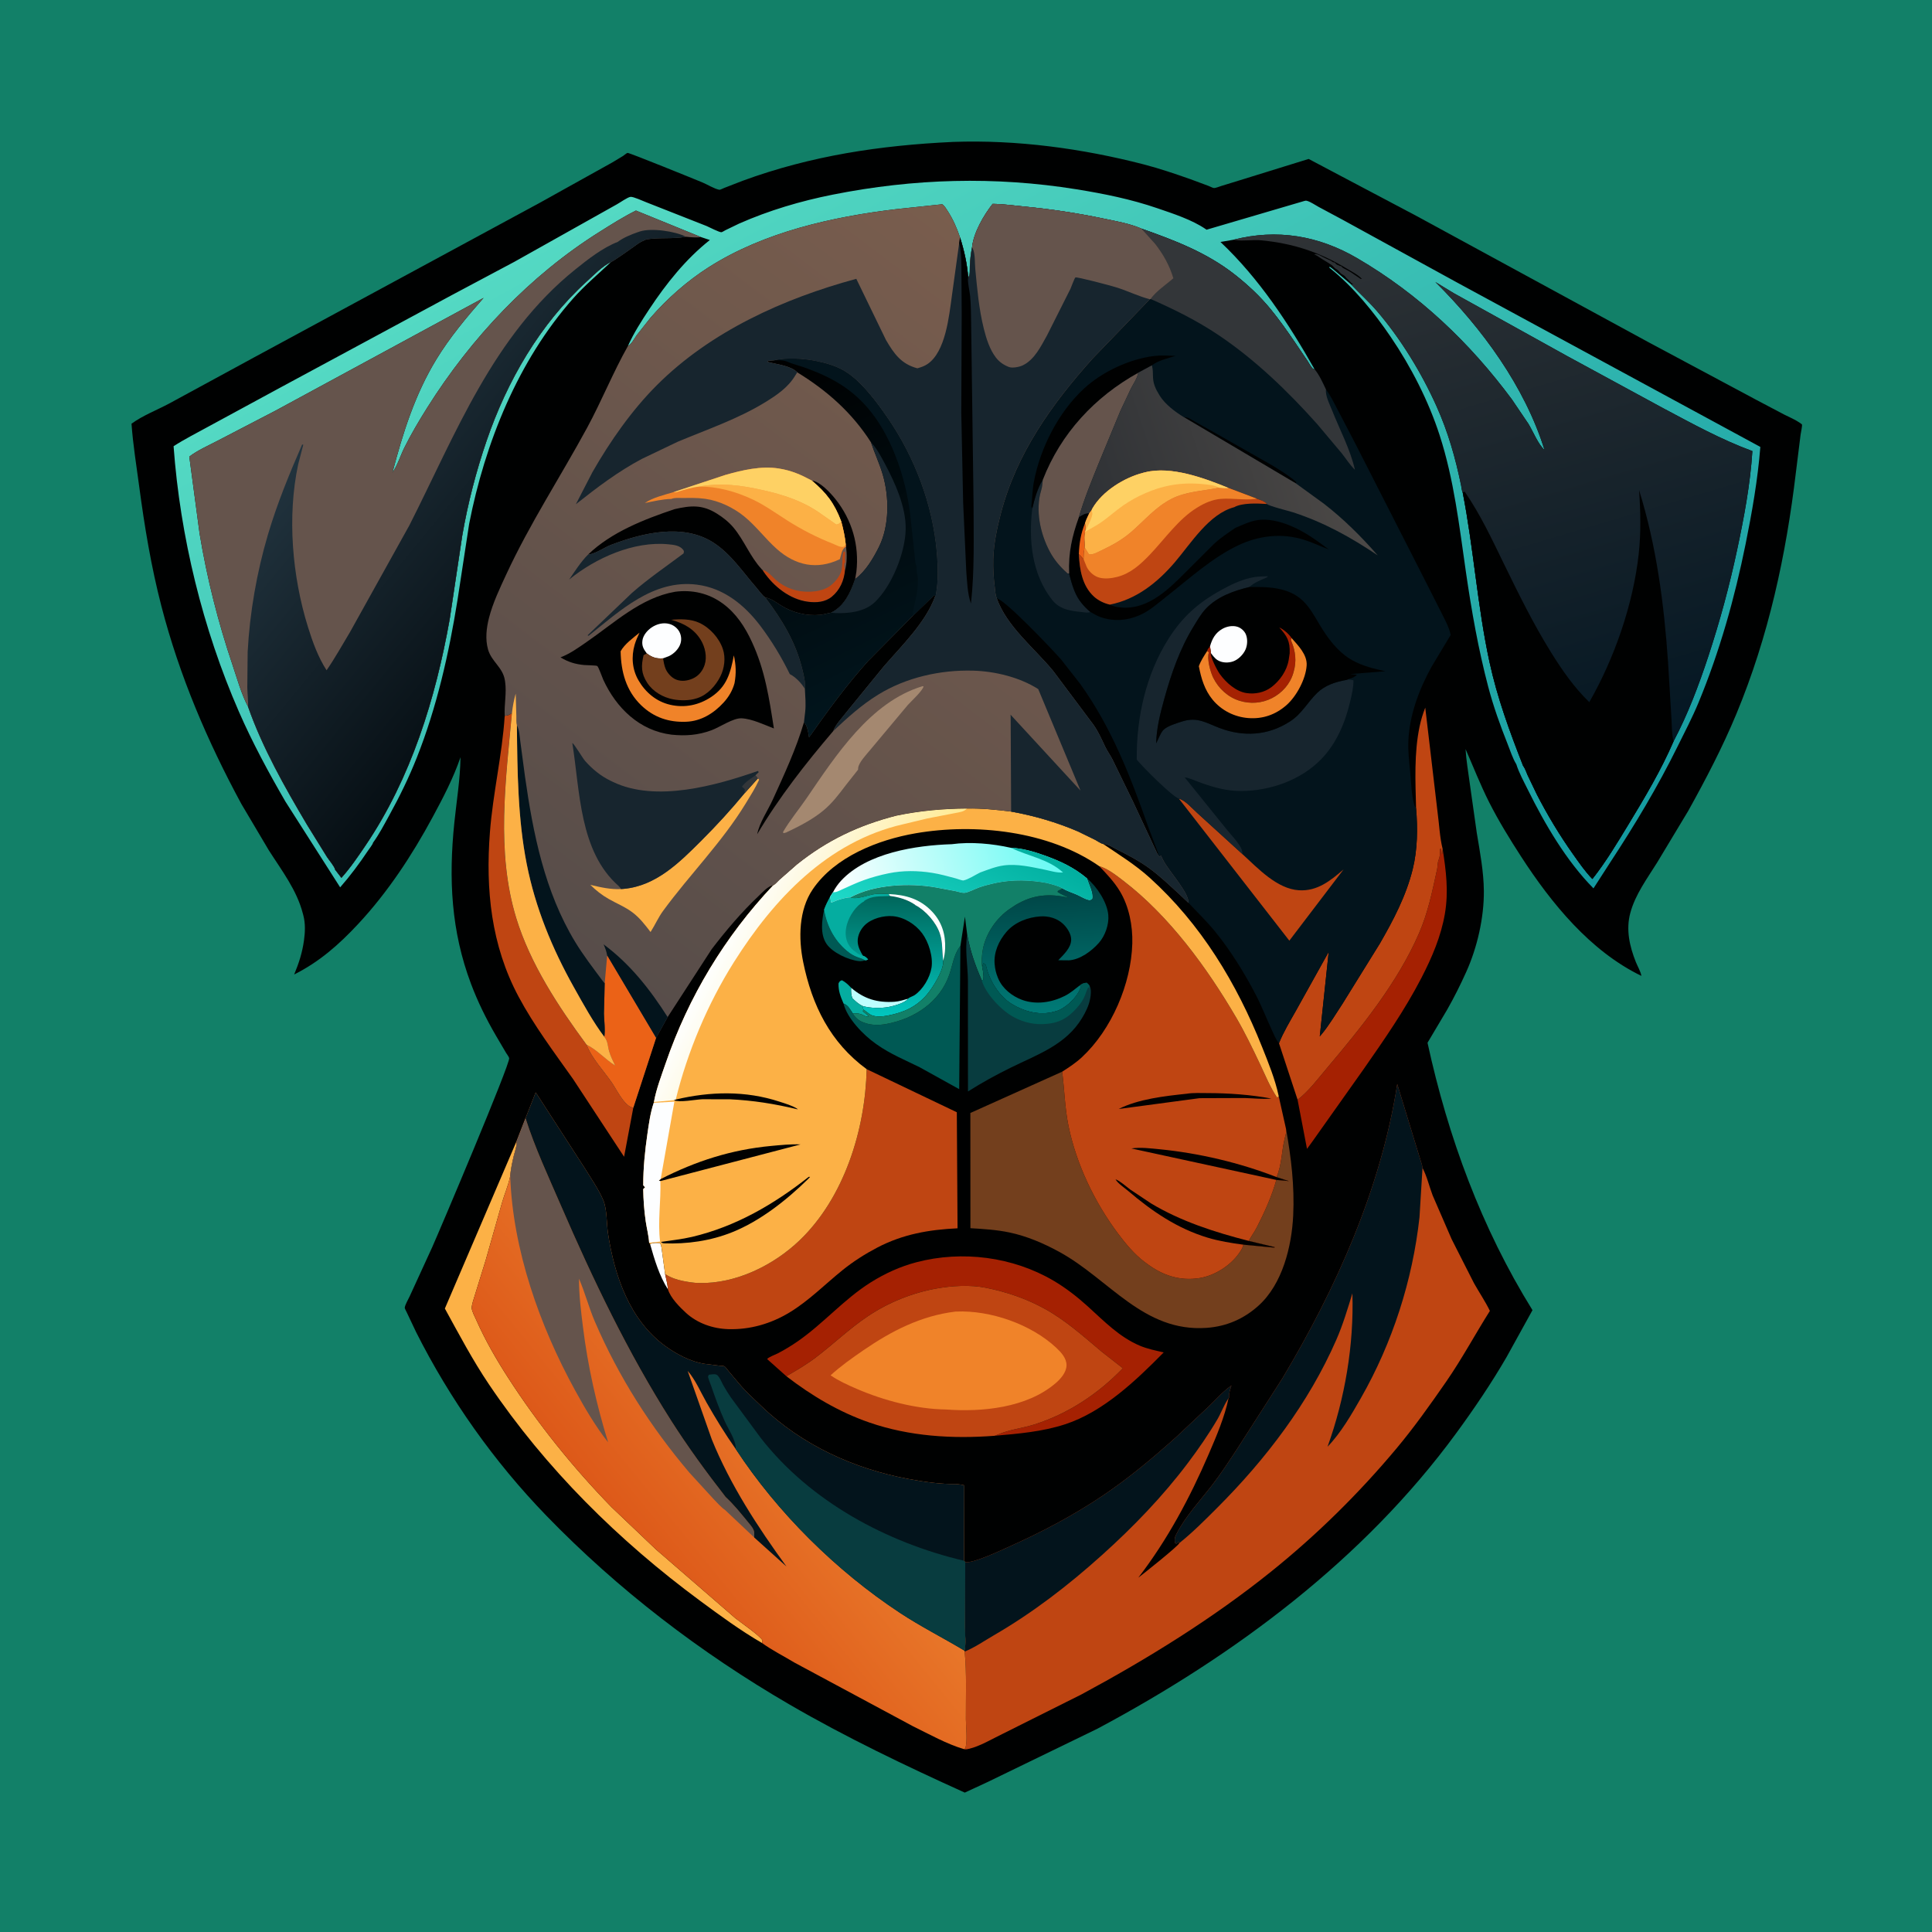 <svg version="1.1" xmlns="http://www.w3.org/2000/svg" style="display: block;" viewBox="0 0 2048 2048" width="1024" height="1024">
<defs>
	<linearGradient id="Gradient1" gradientUnits="userSpaceOnUse" x1="948.866" y1="950.022" x2="945.665" y2="1076.5">
		<stop class="stop0" offset="0" stop-opacity="1" stop-color="rgb(0,102,91)"/>
		<stop class="stop1" offset="1" stop-opacity="1" stop-color="rgb(1,199,191)"/>
	</linearGradient>
	<linearGradient id="Gradient2" gradientUnits="userSpaceOnUse" x1="1104.41" y1="940.549" x2="1110.9" y2="1071.86">
		<stop class="stop0" offset="0" stop-opacity="1" stop-color="rgb(0,67,68)"/>
		<stop class="stop1" offset="1" stop-opacity="1" stop-color="rgb(0,122,118)"/>
	</linearGradient>
	<linearGradient id="Gradient3" gradientUnits="userSpaceOnUse" x1="1117.11" y1="892.985" x2="885.741" y2="951.843">
		<stop class="stop0" offset="0" stop-opacity="1" stop-color="rgb(103,250,243)"/>
		<stop class="stop1" offset="1" stop-opacity="1" stop-color="rgb(255,255,255)"/>
	</linearGradient>
	<linearGradient id="Gradient4" gradientUnits="userSpaceOnUse" x1="1055.44" y1="878.159" x2="988.325" y2="1010.45">
		<stop class="stop0" offset="0" stop-opacity="1" stop-color="rgb(1,174,159)"/>
		<stop class="stop1" offset="1" stop-opacity="1" stop-color="rgb(31,218,201)"/>
	</linearGradient>
	<linearGradient id="Gradient5" gradientUnits="userSpaceOnUse" x1="1338.06" y1="1130.49" x2="798.787" y2="136.958">
		<stop class="stop0" offset="0" stop-opacity="1" stop-color="rgb(19,153,159)"/>
		<stop class="stop1" offset="1" stop-opacity="1" stop-color="rgb(84,217,195)"/>
	</linearGradient>
	<linearGradient id="Gradient6" gradientUnits="userSpaceOnUse" x1="923.888" y1="1046.62" x2="779.651" y2="970.831">
		<stop class="stop0" offset="0" stop-opacity="1" stop-color="rgb(255,234,146)"/>
		<stop class="stop1" offset="1" stop-opacity="1" stop-color="rgb(254,255,255)"/>
	</linearGradient>
	<linearGradient id="Gradient7" gradientUnits="userSpaceOnUse" x1="601.275" y1="637.258" x2="351.503" y2="432.56">
		<stop class="stop0" offset="0" stop-opacity="1" stop-color="rgb(6,14,19)"/>
		<stop class="stop1" offset="1" stop-opacity="1" stop-color="rgb(33,51,62)"/>
	</linearGradient>
	<linearGradient id="Gradient8" gradientUnits="userSpaceOnUse" x1="1718.89" y1="796.376" x2="1538.34" y2="188.791">
		<stop class="stop0" offset="0" stop-opacity="1" stop-color="rgb(4,23,35)"/>
		<stop class="stop1" offset="1" stop-opacity="1" stop-color="rgb(48,51,54)"/>
	</linearGradient>
	<linearGradient id="Gradient9" gradientUnits="userSpaceOnUse" x1="677.8" y1="1637.6" x2="828.405" y2="1515.14">
		<stop class="stop0" offset="0" stop-opacity="1" stop-color="rgb(221,89,25)"/>
		<stop class="stop1" offset="1" stop-opacity="1" stop-color="rgb(232,118,41)"/>
	</linearGradient>
	<linearGradient id="Gradient10" gradientUnits="userSpaceOnUse" x1="1147.59" y1="543.78" x2="1407.18" y2="458.221">
		<stop class="stop0" offset="0" stop-opacity="1" stop-color="rgb(46,49,53)"/>
		<stop class="stop1" offset="1" stop-opacity="1" stop-color="rgb(75,72,70)"/>
	</linearGradient>
	<linearGradient id="Gradient11" gradientUnits="userSpaceOnUse" x1="596.157" y1="1007.6" x2="1123.06" y2="310.81">
		<stop class="stop0" offset="0" stop-opacity="1" stop-color="rgb(87,77,74)"/>
		<stop class="stop1" offset="1" stop-opacity="1" stop-color="rgb(121,93,77)"/>
	</linearGradient>
	<linearGradient id="Gradient12" gradientUnits="userSpaceOnUse" x1="788.49" y1="397.428" x2="952.468" y2="732.812">
		<stop class="stop0" offset="0" stop-opacity="1" stop-color="rgb(0,0,0)"/>
		<stop class="stop1" offset="1" stop-opacity="1" stop-color="rgb(1,21,29)"/>
	</linearGradient>
</defs>
<path transform="translate(0,0)" fill="rgb(18,128,104)" d="M -0 -0 L 2048 0 L 2048 2048 L -0 2048 L -0 -0 z"/>
<path transform="translate(0,0)" fill="rgb(0,1,1)" d="M 1010.17 150.442 C 1077.69 147.979 1147.17 157.392 1212.44 174.272 C 1229.2 178.608 1245.66 184.256 1262 189.977 L 1281.15 197.094 C 1282.35 197.553 1285.8 199.346 1286.98 199.328 C 1288.96 199.298 1292.58 197.73 1294.57 197.147 L 1312.86 191.522 L 1387.22 168.485 L 1501.63 228.974 L 1747.38 362.701 L 1861.17 423.558 L 1891.47 439.525 C 1897.03 442.345 1902.96 444.747 1908.08 448.325 C 1908.15 448.369 1910.12 449.781 1910.14 449.85 C 1910.64 451.407 1909 458.596 1908.72 460.639 L 1903.77 500.433 C 1893.31 588.629 1874.82 674.433 1840.65 756.746 C 1825.94 792.178 1808.18 826.123 1789.56 859.629 L 1756.62 914.36 C 1745.98 931.426 1733.45 948.163 1728.16 967.877 C 1723.42 985.541 1727.44 1003.23 1734.09 1019.85 C 1735.94 1024.47 1739.11 1029.63 1739.95 1034.49 C 1685.73 1008.25 1644.44 957.458 1612.31 907.825 C 1600.32 889.304 1588.57 870.188 1578.6 850.498 C 1569.26 832.024 1561.86 812.971 1553.55 794.068 C 1554.26 805.962 1556.31 817.589 1557.87 829.388 L 1565.48 883.112 C 1568.82 903.221 1572.78 923.951 1572.95 944.377 C 1573.2 972.732 1565.9 1004.54 1554.26 1030.3 C 1548.09 1043.97 1541.33 1057.55 1533.89 1070.57 L 1513.23 1105.37 C 1535 1205.34 1570.35 1301.62 1624.5 1388.82 L 1597.03 1438.55 C 1581.03 1466.15 1562.79 1493.08 1543.95 1518.84 C 1445.86 1652.95 1308.82 1754.95 1163.14 1832.6 L 1047.06 1888.95 L 1022.7 1900.24 C 959.654 1871.69 896.54 1841.54 836.688 1806.72 C 742.339 1751.85 654.929 1684.96 578.977 1606.5 C 523.67 1549.37 476.761 1482.97 441.047 1412 L 431.142 1391.1 C 430.848 1390.44 429.016 1387.05 429.042 1386.41 C 429.168 1383.37 432.906 1377.23 434.256 1374.19 L 458.069 1322.26 C 466.775 1302.7 540.843 1127.91 539.752 1121.66 C 539.52 1120.33 537.162 1117.28 536.338 1115.88 L 525.433 1097.33 C 515.281 1079.87 506.443 1061.9 499.316 1042.99 C 478.172 986.874 475.512 931.725 481.572 872.492 C 483.953 849.225 487.824 826.127 488.16 802.713 C 480.503 824.975 469.807 845.45 458.656 866.115 C 436.812 906.597 411.081 945.775 379.643 979.501 C 359.303 1001.32 338.685 1019.49 311.831 1033.01 C 316.855 1020.93 320.395 1010 322.216 997 C 323.438 988.274 323.828 979.03 321.579 970.438 L 321.062 968.5 C 314.568 943.269 298.649 922.866 284.901 901.24 L 255.856 852.22 C 219.604 785.177 190.277 716.559 171.095 642.572 C 160.241 600.706 153.208 558.165 147.51 515.342 C 144.589 493.391 140.968 471.204 139.402 449.137 C 151.522 440.315 166.219 434.778 179.432 427.705 L 269.313 378.86 L 572 215.059 L 649.131 172.154 L 660.45 165.318 C 661.578 164.566 664.024 162.443 665.185 162.075 C 666.661 161.607 737.493 190.438 744.567 193.375 C 749.789 195.543 757.473 200.337 762.641 201.176 C 763.34 201.29 766.905 199.525 767.767 199.188 L 787.176 191.657 C 859.792 165.006 933.209 154.041 1010.17 150.442 z"/>
<path transform="translate(0,0)" fill="rgb(253,254,255)" d="M 689.12 1318.81 C 692.333 1317.14 695.978 1317.58 699.5 1317.64 C 701.259 1320.11 701.357 1324 701.827 1326.94 L 705.05 1350.56 C 706.245 1355.96 707.582 1361.32 708.091 1366.84 C 698.81 1352.4 693.794 1335.18 689.12 1318.81 z"/>
<path transform="translate(0,0)" fill="rgb(190,254,254)" d="M 902.221 1047.07 C 915.921 1058.9 930.078 1063.12 948.219 1061.92 C 953.063 1061.6 957.912 1060.04 962.556 1058.68 C 959.593 1063.18 947.088 1066.46 942.093 1067.41 C 933.83 1068.98 922.277 1068.84 914.201 1066.36 C 909.85 1064.17 906.914 1061.46 903.5 1058.1 C 902.11 1054.14 902.03 1051.24 902.221 1047.07 z"/>
<path transform="translate(0,0)" fill="rgb(5,173,160)" d="M 894.201 1063.8 C 891.092 1056.56 888.633 1050.53 888.86 1042.5 C 890.07 1040.1 890.029 1040.13 892.5 1039.09 C 896.474 1041.21 899.14 1043.82 902.221 1047.07 C 902.03 1051.24 902.11 1054.14 903.5 1058.1 C 906.914 1061.46 909.85 1064.17 914.201 1066.36 L 915.163 1070.04 L 914.746 1072.1 L 920 1076.34 L 920.5 1077.65 C 918.375 1077.67 917.383 1077.4 915.594 1076.38 C 911.798 1074.2 908.19 1074.12 903.905 1074.17 C 901.172 1070 899.065 1065.63 894.201 1063.8 z"/>
<path transform="translate(0,0)" fill="rgb(0,89,84)" d="M 873.606 964.128 C 876.46 982.141 885.675 999.07 900.573 1010.03 C 904.307 1012.78 908.154 1014.3 912.5 1015.77 C 913.84 1016.22 916.064 1017.07 917.163 1017.96 C 914.98 1018.62 912.804 1019.05 910.5 1018.81 C 899.3 1017.66 882.412 1009.82 876.11 1000.48 C 869.192 990.223 871.275 975.45 873.606 964.128 z"/>
<path transform="translate(0,0)" fill="url(#Gradient1)" d="M 901.515 951.231 C 907.559 954.148 920.968 948.512 927.606 947.767 C 932.337 947.236 937.338 947.594 942.094 947.746 L 943.395 949.742 C 952.788 950.927 962.23 953.701 970.091 959.141 L 970.139 959.383 C 981.182 965.071 992.309 977.763 996.256 989.509 C 999.564 999.354 998.351 1008.58 999.926 1018.51 C 1000.56 1028.17 988.774 1047.12 982.337 1054.55 C 970.857 1067.8 957.562 1073.33 940.727 1076.62 C 935.108 1077.71 926.816 1078.38 922 1075.12 L 915.163 1070.04 L 914.201 1066.36 C 922.277 1068.84 933.83 1068.98 942.093 1067.41 C 947.088 1066.46 959.593 1063.18 962.556 1058.68 C 963.462 1057.38 967.838 1056.04 969.5 1054.89 C 978.432 1048.75 985.689 1036.43 987.42 1025.91 C 989.332 1014.29 984.412 998.62 977.53 989.339 C 970.437 979.775 958.497 972.239 946.5 971.176 C 936.658 970.303 924.083 973.633 916.861 980.552 C 912.213 985.006 908.844 991.877 909.199 998.442 C 909.487 1003.77 912.083 1008.69 914.797 1013.15 C 917.256 1013.75 918.505 1015.27 920.217 1017 C 918.339 1017.95 919.352 1017.62 917.163 1017.96 C 916.064 1017.07 913.84 1016.22 912.5 1015.77 C 908.154 1014.3 904.307 1012.78 900.573 1010.03 C 885.675 999.07 876.46 982.141 873.606 964.128 C 875.37 959.353 877.515 955.042 879.93 950.585 L 881.028 956.779 L 882.314 956.415 C 886.881 954.472 889.598 953.438 894.5 952.269 C 896.33 951.833 897.803 951.421 899.689 951.317 L 901.515 951.231 z"/>
<path transform="translate(0,0)" fill="rgb(5,173,160)" d="M 901.515 951.231 C 907.559 954.148 920.968 948.512 927.606 947.767 C 932.337 947.236 937.338 947.594 942.094 947.746 L 943.395 949.742 C 933.403 950.555 924.72 948.928 916.028 955.084 L 915.95 955.503 C 907.38 960.048 900.513 970.522 897.871 979.706 C 895.854 986.721 895.709 994.24 899.238 1000.8 C 901.268 1004.57 904.026 1007.21 907.51 1009.5 L 908.659 1010.43 C 910.262 1011.64 911.682 1012.02 913.543 1012.67 L 914.797 1013.15 C 917.256 1013.75 918.505 1015.27 920.217 1017 C 918.339 1017.95 919.352 1017.62 917.163 1017.96 C 916.064 1017.07 913.84 1016.22 912.5 1015.77 C 908.154 1014.3 904.307 1012.78 900.573 1010.03 C 885.675 999.07 876.46 982.141 873.606 964.128 C 875.37 959.353 877.515 955.042 879.93 950.585 L 881.028 956.779 L 882.314 956.415 C 886.881 954.472 889.598 953.438 894.5 952.269 C 896.33 951.833 897.803 951.421 899.689 951.317 L 901.515 951.231 z"/>
<path transform="translate(0,0)" fill="url(#Gradient2)" d="M 1152.24 931.12 C 1162.68 939.699 1173.65 956.337 1174.84 969.982 C 1175.71 980.016 1171.46 992.014 1164.88 999.462 C 1157.2 1008.15 1144.93 1017.31 1133 1017.97 L 1121.83 1017.87 C 1127.43 1011.98 1135.5 1004.7 1135.5 995.954 C 1135.5 989.869 1131.13 983.339 1126.88 979.317 C 1120.52 973.312 1111.4 970.855 1102.83 971.412 C 1089.58 972.273 1075.65 977.577 1066.85 987.858 C 1058.79 997.277 1053.26 1009.44 1054.36 1022.05 C 1054.79 1027.05 1055.76 1031.51 1057.7 1036.16 L 1058.28 1037.55 C 1062.76 1047.99 1072.99 1056.1 1083.5 1059.92 C 1098.31 1065.3 1114.89 1062.68 1128.75 1055.7 C 1134.65 1052.73 1139.66 1048.34 1144.87 1044.33 C 1145.74 1046.52 1145.72 1046.79 1144.75 1048.99 C 1140.71 1058.21 1129.02 1069.34 1119.28 1071.95 L 1118 1072.28 L 1116.57 1072.67 C 1101.66 1076.58 1085.33 1072.14 1072.5 1064.26 C 1059.16 1056.08 1048.68 1039.31 1045.28 1024.08 C 1044.92 1022.48 1043.84 1022.07 1042.62 1021.03 C 1041.71 1022.45 1041.59 1023.75 1041.26 1025.38 C 1040.26 1019.84 1040.81 1012.6 1041.77 1007.07 C 1044.77 989.812 1056.17 973.044 1070.65 963.252 L 1072.17 962.25 L 1076.45 959.416 C 1094.99 948.25 1112.35 946.861 1133.15 951.726 C 1129.29 949.674 1124.78 948.006 1121.17 945.593 L 1121.31 944.5 L 1126.46 941.766 C 1130.95 944.544 1136.92 946.325 1141.8 948.492 C 1145.77 950.257 1150.05 953.129 1154.3 953.982 C 1155.96 954.314 1156.39 953.565 1157.72 952.723 C 1159.14 946.455 1153.94 937.355 1152.24 931.12 z"/>
<path transform="translate(0,0)" fill="rgb(0,89,84)" d="M 903.905 1074.17 C 906.662 1079.02 910.58 1082.2 915.853 1084.02 L 916.865 1084.36 C 923.595 1086.9 932.222 1086.82 939.281 1085.53 C 969.104 1080.09 996.457 1062.35 1006.5 1032.6 C 1009.45 1023.86 1011.38 1011.81 1016.84 1004.37 L 1018.06 1002.81 L 1016.78 1154.55 L 974.819 1131.29 C 959.476 1123.71 943.72 1117.28 929.691 1107.32 L 928.138 1106.24 C 915.25 1097.16 897.87 1079.32 894.201 1063.8 C 899.065 1065.63 901.172 1070 903.905 1074.17 z"/>
<path transform="translate(0,0)" fill="rgb(18,128,104)" d="M 901.515 951.231 C 926.719 937.498 964.064 935.834 991.903 940.716 L 1012.75 944.614 C 1015.34 945.152 1019.42 946.532 1021.93 946.493 C 1025.85 946.432 1033.85 942.139 1038 940.7 C 1043.97 938.633 1049.84 937.186 1056 935.884 C 1073.32 932.224 1092.07 932.76 1109.41 935.961 C 1114.81 937.4 1121.66 938.919 1126.46 941.766 L 1121.31 944.5 L 1121.17 945.593 C 1124.78 948.006 1129.29 949.674 1133.15 951.726 C 1112.35 946.861 1094.99 948.25 1076.45 959.416 L 1072.17 962.25 L 1070.65 963.252 C 1056.17 973.044 1044.77 989.812 1041.77 1007.07 C 1040.81 1012.6 1040.26 1019.84 1041.26 1025.38 C 1042.17 1029.93 1043.02 1033.96 1042.47 1038.64 L 1040.64 1039 C 1033.6 1022.93 1028.43 1008.16 1025.29 990.872 L 1022.87 971.688 L 1018.06 1002.81 L 1016.84 1004.37 C 1011.38 1011.81 1009.45 1023.86 1006.5 1032.6 C 996.457 1062.35 969.104 1080.09 939.281 1085.53 C 932.222 1086.82 923.595 1086.9 916.865 1084.36 L 915.853 1084.02 C 910.58 1082.2 906.662 1079.02 903.905 1074.17 C 908.19 1074.12 911.798 1074.2 915.594 1076.38 C 917.383 1077.4 918.375 1077.67 920.5 1077.65 L 920 1076.34 L 914.746 1072.1 L 915.163 1070.04 L 922 1075.12 C 926.816 1078.38 935.108 1077.71 940.727 1076.62 C 957.562 1073.33 970.857 1067.8 982.337 1054.55 C 988.774 1047.12 1000.56 1028.17 999.926 1018.51 C 998.351 1008.58 999.564 999.354 996.256 989.509 C 992.309 977.763 981.182 965.071 970.139 959.383 L 970.091 959.141 C 962.23 953.701 952.788 950.927 943.395 949.742 L 942.094 947.746 C 937.338 947.594 932.337 947.236 927.606 947.767 C 920.968 948.512 907.559 954.148 901.515 951.231 z"/>
<path transform="translate(0,0)" fill="rgb(253,254,255)" d="M 942.094 947.746 C 960.385 948.527 975.666 952.978 988.429 966.736 C 998.563 977.659 1002.53 990.994 1001.87 1005.76 C 1001.67 1010.13 1000.9 1014.27 999.926 1018.51 C 998.351 1008.58 999.564 999.354 996.256 989.509 C 992.309 977.763 981.182 965.071 970.139 959.383 L 970.091 959.141 C 962.23 953.701 952.788 950.927 943.395 949.742 L 942.094 947.746 z"/>
<path transform="translate(0,0)" fill="rgb(165,33,2)" d="M 1375.48 1165.72 C 1386.55 1157.61 1397.47 1143.07 1406.38 1132.52 C 1442.91 1089.28 1481.59 1041.54 1504.22 989.273 C 1513.98 966.739 1518.15 945.208 1523.37 921.5 C 1524.06 918.391 1523.77 914.714 1524.9 911.823 C 1526.33 908.12 1526.52 905.54 1526.5 901.614 L 1526.49 900.053 L 1527.75 899.495 L 1528.16 905.34 L 1528.79 905 L 1529.26 899.917 C 1532.91 923.061 1535.65 944.974 1531.69 968.35 C 1527.58 992.569 1517.94 1014.95 1506.75 1036.63 C 1489.18 1070.63 1467.27 1102.15 1445.41 1133.48 L 1390.92 1210.4 L 1385.48 1217.85 L 1375.48 1165.72 z"/>
<path transform="translate(0,0)" fill="rgb(8,60,63)" d="M 1025.29 990.872 C 1028.43 1008.16 1033.6 1022.93 1040.64 1039 L 1042.47 1038.64 C 1043.02 1033.96 1042.17 1029.93 1041.26 1025.38 C 1041.59 1023.75 1041.71 1022.45 1042.62 1021.03 C 1043.84 1022.07 1044.92 1022.48 1045.28 1024.08 C 1048.68 1039.31 1059.16 1056.08 1072.5 1064.26 C 1085.33 1072.14 1101.66 1076.58 1116.57 1072.67 L 1118 1072.28 L 1119.28 1071.95 C 1129.02 1069.34 1140.71 1058.21 1144.75 1048.99 C 1145.72 1046.79 1145.74 1046.52 1144.87 1044.33 C 1147.76 1042.48 1148.44 1042.01 1152 1041.75 C 1153.23 1042.85 1154.21 1043.57 1154.99 1045.05 C 1157.12 1048.68 1156.35 1054.9 1155.56 1058.96 C 1154.16 1066.22 1150.89 1072.71 1147.12 1079 C 1130.03 1107.51 1099.97 1117.73 1071.79 1131.57 C 1056.08 1139.29 1040.88 1147.61 1026.11 1157.01 L 1026.04 1039.46 C 1025.9 1023.34 1022.67 1006.82 1025.29 990.872 z"/>
<path transform="translate(0,0)" fill="rgb(0,89,84)" d="M 1041.26 1025.38 C 1041.59 1023.75 1041.71 1022.45 1042.62 1021.03 C 1043.84 1022.07 1044.92 1022.48 1045.28 1024.08 C 1048.68 1039.31 1059.16 1056.08 1072.5 1064.26 C 1085.33 1072.14 1101.66 1076.58 1116.57 1072.67 L 1118 1072.28 L 1119.28 1071.95 C 1129.02 1069.34 1140.71 1058.21 1144.75 1048.99 C 1145.72 1046.79 1145.74 1046.52 1144.87 1044.33 C 1147.76 1042.48 1148.44 1042.01 1152 1041.75 C 1153.23 1042.85 1154.21 1043.57 1154.99 1045.05 L 1154.58 1047.57 L 1153.75 1046.49 C 1152.94 1047.74 1152.34 1048.87 1151.89 1050.29 C 1150.16 1055.68 1148.04 1060.39 1144.51 1064.85 C 1135.66 1076.02 1126.13 1083.51 1111.51 1085.14 L 1110 1085.29 C 1097.38 1086.68 1085.45 1084.08 1074.28 1077.99 C 1061.21 1070.86 1044.77 1053.49 1040.64 1039 L 1042.47 1038.64 C 1043.02 1033.96 1042.17 1029.93 1041.26 1025.38 z"/>
<path transform="translate(0,0)" fill="url(#Gradient3)" d="M 1008.83 894.886 C 1029.01 892.16 1052.01 894.268 1071.73 898.74 C 1083.6 899.139 1095.65 902.688 1106.8 906.664 C 1123.84 912.744 1138.29 919.414 1152.24 931.12 C 1153.94 937.355 1159.14 946.455 1157.72 952.723 C 1156.39 953.565 1155.96 954.314 1154.3 953.982 C 1150.05 953.129 1145.77 950.257 1141.8 948.492 C 1136.92 946.325 1130.95 944.544 1126.46 941.766 C 1121.66 938.919 1114.81 937.4 1109.41 935.961 C 1092.07 932.76 1073.32 932.224 1056 935.884 C 1049.84 937.186 1043.97 938.633 1038 940.7 C 1033.85 942.139 1025.85 946.432 1021.93 946.493 C 1019.42 946.532 1015.34 945.152 1012.75 944.614 L 991.903 940.716 C 964.064 935.834 926.719 937.498 901.515 951.231 L 899.689 951.317 C 897.803 951.421 896.33 951.833 894.5 952.269 C 889.598 953.438 886.881 954.472 882.314 956.415 L 881.028 956.779 L 879.93 950.585 L 883.02 945.735 C 885.396 941.242 888.369 936.993 891.854 933.28 C 919.323 904.021 970.74 896.074 1008.83 894.886 z"/>
<path transform="translate(0,0)" fill="url(#Gradient4)" d="M 1071.73 898.74 C 1083.6 899.139 1095.65 902.688 1106.8 906.664 C 1123.84 912.744 1138.29 919.414 1152.24 931.12 C 1153.94 937.355 1159.14 946.455 1157.72 952.723 C 1156.39 953.565 1155.96 954.314 1154.3 953.982 C 1150.05 953.129 1145.77 950.257 1141.8 948.492 C 1136.92 946.325 1130.95 944.544 1126.46 941.766 C 1121.66 938.919 1114.81 937.4 1109.41 935.961 C 1092.07 932.76 1073.32 932.224 1056 935.884 C 1049.84 937.186 1043.97 938.633 1038 940.7 C 1033.85 942.139 1025.85 946.432 1021.93 946.493 C 1019.42 946.532 1015.34 945.152 1012.75 944.614 L 991.903 940.716 C 964.064 935.834 926.719 937.498 901.515 951.231 L 899.689 951.317 C 897.803 951.421 896.33 951.833 894.5 952.269 C 889.598 953.438 886.881 954.472 882.314 956.415 L 881.028 956.779 L 879.93 950.585 L 883.02 945.735 C 886.247 946.215 889.936 944.048 892.875 942.734 C 900.536 939.309 908.053 935.721 915.97 932.9 C 924.508 929.858 933.132 927.548 942 925.736 C 957.265 922.617 972.899 922.828 988.252 925.27 C 996.746 926.621 1005 928.938 1013.3 931.164 C 1014.75 931.553 1020.04 933.57 1021.27 933.326 C 1026.44 932.305 1034.1 927.255 1039.01 924.881 C 1047.14 921.964 1055.31 918.598 1063.93 917.418 C 1078.26 915.454 1093.36 919.036 1107.37 921.888 C 1113.84 923.205 1120.24 925.387 1126.88 924.889 C 1111.39 910.542 1090.03 907.692 1071.73 898.74 z"/>
<path transform="translate(0,0)" fill="rgb(252,177,70)" d="M 547.504 1209.92 C 547.941 1215.34 545.928 1219.98 544.675 1225.16 C 542.981 1232.16 541.448 1239.47 540.835 1246.66 L 540.574 1247.95 C 538.631 1257.15 534.713 1265.96 532.119 1275.05 L 514.903 1335.7 L 503.366 1372.96 C 502.293 1376.68 499.952 1382.9 500.061 1386.7 C 500.153 1389.9 503.559 1396.3 504.91 1399.35 C 514.192 1420.32 525.781 1440.49 538.171 1459.74 C 570.185 1509.49 607.112 1555.38 648.367 1597.77 L 695.269 1642.41 L 779.627 1715.47 C 784.634 1719.43 806.101 1734.37 808.279 1738.9 C 808.282 1738.9 808.032 1740.79 807.999 1740.98 L 807.827 1741.71 C 784.761 1728.29 763.768 1712.9 742.366 1697.09 C 655.793 1633.16 578.563 1556.84 518.262 1467.4 C 500.942 1441.7 486.469 1414.23 471.573 1387.11 L 547.504 1209.92 z"/>
<path transform="translate(0,0)" fill="rgb(191,69,18)" d="M 542.713 755.702 C 536.164 827.324 525.789 902.877 547.239 973.047 C 562.086 1021.62 591.99 1067 621.868 1107.51 C 627.364 1121.86 639.805 1134.79 648.55 1147.45 C 653.622 1154.79 660.591 1169.69 668.633 1173.35 L 671.313 1174.29 L 661.557 1226.22 L 607.483 1143.85 C 587.402 1115.49 566.053 1087.12 549.663 1056.42 C 520.594 1001.97 514.682 943.029 519.321 882.457 C 522.501 840.939 532.35 800.254 535.011 758.812 C 538.837 758.294 539.519 758.19 542.713 755.702 z"/>
<path transform="translate(0,0)" fill="rgb(191,69,18)" d="M 1501.11 856.967 C 1500.39 827.992 1498.9 798.684 1504.83 770.109 C 1506.26 763.177 1508.29 756.724 1510.83 750.127 L 1523.91 861.261 C 1525.59 873.621 1526.21 887.922 1529.26 899.917 L 1528.79 905 L 1528.16 905.34 L 1527.75 899.495 L 1526.49 900.053 L 1526.5 901.614 C 1526.52 905.54 1526.33 908.12 1524.9 911.823 C 1523.77 914.714 1524.06 918.391 1523.37 921.5 C 1518.15 945.208 1513.98 966.739 1504.22 989.273 C 1481.59 1041.54 1442.91 1089.28 1406.38 1132.52 C 1397.47 1143.07 1386.55 1157.61 1375.48 1165.72 L 1355.77 1105.84 C 1360.36 1094.24 1367.41 1082.68 1373.51 1071.82 L 1408.47 1009.05 L 1399.01 1098.61 L 1400.76 1096.6 C 1408.95 1086.79 1415.82 1074.99 1422.92 1064.34 L 1462.65 1000.27 C 1477.11 975.214 1490.48 949.765 1497.5 921.5 C 1502.64 900.779 1502.95 878.175 1501.11 856.967 z"/>
<path transform="translate(0,0)" fill="rgb(165,33,2)" d="M 833.56 1458.84 L 813.215 1440.69 C 814.422 1438.66 822.092 1435.87 824.531 1434.61 C 831.895 1430.77 838.934 1426.51 845.749 1421.77 C 873.201 1402.68 894.602 1377.23 923.102 1359.33 C 938.128 1349.89 954.313 1342.53 971.5 1338.02 C 1019.94 1325.3 1073.74 1332.21 1116.96 1357.69 C 1129.79 1365.26 1141.7 1374.52 1152.74 1384.5 C 1170.15 1400.24 1186.48 1417.38 1208.56 1426.62 C 1216.49 1429.94 1225.22 1431.66 1233.57 1433.61 C 1204.34 1463.28 1169.43 1496.65 1129.1 1509.79 C 1104.76 1517.72 1079.7 1519.79 1054.39 1521.99 L 1057.92 1520.65 C 1069.73 1515.42 1084.04 1513.95 1096.5 1509.99 C 1132.48 1498.55 1164.2 1477.45 1190.23 1450.38 L 1168.1 1433.08 C 1148.88 1416.95 1130.16 1400.03 1108.12 1387.75 C 1088.2 1376.66 1067.27 1369.57 1045 1365.08 C 1028.49 1361.76 1008.83 1362.96 992.375 1365.94 C 966.7 1370.59 941.729 1380.69 920.061 1395.19 C 900.514 1408.28 883.613 1424.66 864.933 1438.84 C 854.846 1446.51 844.487 1452.54 833.56 1458.84 z"/>
<path transform="translate(0,0)" fill="rgb(191,69,18)" d="M 918.693 1133.36 L 1014.27 1179.03 L 1015.04 1302.05 C 984.777 1303.48 957.1 1308.27 929.95 1322.48 C 917.149 1329.18 904.668 1337.1 893.408 1346.16 C 874.755 1361.17 857.55 1378.77 837 1391.22 C 817.3 1403.15 795.311 1409.59 772.233 1408.95 C 755.875 1408.5 739.366 1402.85 727.189 1391.71 C 720.502 1385.59 710.71 1375.72 708.091 1366.84 C 707.582 1361.32 706.245 1355.96 705.05 1350.56 C 710.92 1354.34 717.375 1356.62 724.217 1357.93 C 729.874 1359.01 735.143 1359.92 740.925 1360.06 C 779.94 1360.97 819.812 1341.44 847.6 1314.84 C 894.845 1269.6 917.309 1197.5 918.693 1133.36 z"/>
<path transform="translate(0,0)" fill="rgb(115,63,29)" d="M 1363.26 1196.79 C 1368.72 1227.35 1372.33 1257.29 1370.84 1288.41 C 1369.27 1321.31 1359.44 1361.27 1334.02 1384.1 C 1318.33 1398.21 1300.02 1406.11 1279 1407.59 C 1211.95 1412.32 1175.94 1355.98 1122.81 1326.99 C 1106.34 1318 1088.64 1310.4 1070.23 1306.5 C 1056.46 1303.58 1042.7 1302.78 1028.69 1301.94 L 1028.62 1179.81 L 1125.95 1136.04 C 1128.4 1155.11 1128.76 1174.42 1132.61 1193.33 C 1140.87 1233.81 1160.28 1274.35 1184.96 1307.35 C 1193.1 1318.23 1202.2 1329.3 1213.09 1337.55 L 1216.1 1339.77 C 1232.73 1352.13 1250.78 1358.06 1271.5 1354.82 C 1287.11 1352.38 1303.89 1341.95 1313.1 1328.94 C 1315.03 1326.22 1316.92 1323.69 1317.77 1320.43 L 1318.07 1319.42 L 1351 1322.57 L 1351.13 1321.97 L 1323.78 1315.42 C 1326.11 1310.63 1329.56 1306.29 1332.02 1301.5 C 1340.32 1285.35 1348.07 1268.3 1352.95 1250.78 L 1366.28 1252 L 1353.21 1247.77 C 1359.01 1234.41 1358.44 1219.22 1362.17 1205.5 C 1363.11 1202.04 1363.48 1200.41 1363.26 1196.79 z"/>
<path transform="translate(0,0)" fill="rgb(191,69,18)" d="M 833.56 1458.84 C 844.487 1452.54 854.846 1446.51 864.933 1438.84 C 883.613 1424.66 900.514 1408.28 920.061 1395.19 C 941.729 1380.69 966.7 1370.59 992.375 1365.94 C 1008.83 1362.96 1028.49 1361.76 1045 1365.08 C 1067.27 1369.57 1088.2 1376.66 1108.12 1387.75 C 1130.16 1400.03 1148.88 1416.95 1168.1 1433.08 L 1190.23 1450.38 C 1164.2 1477.45 1132.48 1498.55 1096.5 1509.99 C 1084.04 1513.95 1069.73 1515.42 1057.92 1520.65 L 1054.39 1521.99 C 1009.68 1525.38 964.121 1522.66 921.5 1507.9 C 889.459 1496.82 860.292 1479.46 833.56 1458.84 z"/>
<path transform="translate(0,0)" fill="rgb(240,131,41)" d="M 1012.54 1390.37 C 1012.9 1390.29 1013.27 1390.32 1013.64 1390.3 C 1049.84 1388.76 1093.01 1403.71 1119.71 1428.73 C 1124.89 1433.58 1130.68 1439.79 1130.55 1447.37 C 1130.42 1454.8 1124.29 1461.73 1118.96 1466.28 C 1088.39 1492.42 1041.21 1496.95 1002.91 1494.13 C 971.268 1493.68 936.947 1484.69 908 1472.16 C 898.528 1468.05 888.984 1463.76 880.451 1457.9 C 891.146 1448.14 903.366 1439.48 915.286 1431.3 C 945.076 1410.86 976.319 1394.8 1012.54 1390.37 z"/>
<path transform="translate(0,0)" fill="rgb(191,69,18)" d="M 1165.29 918.217 C 1173.78 920.432 1183.45 928.037 1190.48 933.41 C 1239.4 970.808 1279.5 1025.82 1310.38 1078.6 C 1319.76 1094.63 1327.8 1111.4 1335.75 1128.16 C 1341.28 1139.81 1346.55 1152.85 1353.81 1163.5 L 1355.53 1162.26 L 1363.26 1196.79 C 1363.48 1200.41 1363.11 1202.04 1362.17 1205.5 C 1358.44 1219.22 1359.01 1234.41 1353.21 1247.77 L 1366.28 1252 L 1352.95 1250.78 C 1348.07 1268.3 1340.32 1285.35 1332.02 1301.5 C 1329.56 1306.29 1326.11 1310.63 1323.78 1315.42 L 1351.13 1321.97 L 1351 1322.57 L 1318.07 1319.42 L 1317.77 1320.43 C 1316.92 1323.69 1315.03 1326.22 1313.1 1328.94 C 1303.89 1341.95 1287.11 1352.38 1271.5 1354.82 C 1250.78 1358.06 1232.73 1352.13 1216.1 1339.77 L 1213.09 1337.55 C 1202.2 1329.3 1193.1 1318.23 1184.96 1307.35 C 1160.28 1274.35 1140.87 1233.81 1132.61 1193.33 C 1128.76 1174.42 1128.4 1155.11 1125.95 1136.04 C 1133.25 1131.39 1140.56 1126.57 1146.91 1120.66 C 1178.36 1091.4 1199.14 1042.86 1200.29 1000 C 1200.79 981.434 1196.84 960.937 1187.24 944.938 C 1181.23 934.93 1173.32 926.591 1165.29 918.217 z"/>
<path transform="translate(0,0)" fill="rgb(0,1,1)" d="M 1257.85 1159.41 C 1264.88 1158.26 1273.21 1158.71 1280.37 1158.72 C 1302.74 1158.76 1325.76 1160.41 1347.77 1164.52 C 1338.5 1165.38 1328.5 1164.18 1319.13 1163.95 L 1271.46 1164.12 L 1185.83 1175.58 C 1206.84 1164.96 1234.7 1161.87 1257.85 1159.41 z"/>
<path transform="translate(0,0)" fill="rgb(0,1,1)" d="M 1352.95 1250.78 L 1199.28 1217.41 C 1208.64 1215.92 1219.85 1217.34 1229.3 1218.26 C 1270.74 1222.32 1314.4 1232.58 1353.21 1247.77 L 1366.28 1252 L 1352.95 1250.78 z"/>
<path transform="translate(0,0)" fill="rgb(0,1,1)" d="M 1318.07 1319.42 C 1305.21 1317.71 1292.44 1315.69 1280 1311.93 C 1247.93 1302.22 1221.21 1284.05 1195.98 1262.5 C 1192.01 1259.11 1184.83 1254.44 1182.5 1250.07 C 1187.79 1252.18 1193.34 1257.44 1198.01 1260.88 L 1219.89 1275.5 C 1251.83 1294.71 1287.89 1306.25 1323.78 1315.42 L 1351.13 1321.97 L 1351 1322.57 L 1318.07 1319.42 z"/>
<path transform="translate(0,0)" fill="url(#Gradient5)" d="M 395.437 893.268 C 395.193 895.025 391.314 899.901 390.208 901.562 C 381.214 915.079 371.27 928.405 360.58 940.622 L 302.595 849.744 C 284.768 819 267.476 786.987 253.241 754.403 C 214.892 666.62 190.973 568.566 184.004 473.012 C 195.573 465.494 208.293 459.183 220.37 452.484 L 297 410.925 L 478.436 313.091 L 545.405 277.444 L 653.688 216.721 C 657.026 214.923 665.252 209.05 668.349 208.681 C 671.399 208.319 681.812 213.196 684.913 214.356 L 749.069 239.616 C 752.132 240.897 762.457 246.388 764.804 246.162 C 765.583 246.087 768.077 244.485 768.814 244.11 L 783.455 237.032 C 815.223 223.002 848.749 213.094 882.773 206.322 C 968.788 189.203 1054.53 186.741 1141.17 200.671 C 1170.24 205.345 1198.91 211.153 1226.81 220.728 C 1243.5 226.452 1263.32 232.815 1277.91 242.755 L 1278.99 243.507 L 1382.47 213.086 C 1384 212.689 1384.28 212.54 1385.9 213.041 C 1389.73 214.224 1394.22 217.408 1397.8 219.325 L 1422.83 232.737 L 1544.17 299.27 L 1866.03 473.754 C 1863.36 508.05 1857.23 543.017 1850.41 576.733 C 1838.78 634.143 1822.93 690.583 1800.5 744.781 C 1793.86 760.839 1785.77 776.151 1778.09 791.718 C 1757.22 834.003 1733.33 873.84 1707.5 913.253 L 1689.15 941.708 C 1660.49 912.709 1637.67 873.718 1619.64 837.258 C 1615.35 828.602 1610.26 819.374 1607.36 810.146 C 1603.55 804.078 1600.79 795.359 1598.11 788.631 C 1590.21 768.809 1583.05 748.811 1577.61 728.168 C 1567.11 688.33 1559.85 647.206 1553.95 606.449 C 1546.87 557.481 1541.35 508.533 1526.02 461.215 C 1514.22 424.771 1495.7 388.748 1474.18 357.066 C 1456.39 330.889 1434.91 304.499 1410.19 284.531 L 1409.11 283.66 L 1409.5 282.699 L 1413 285.273 L 1432.19 301.465 C 1441.24 311.015 1451.17 319.888 1459.74 329.864 C 1484.92 359.205 1507.1 395.555 1522.86 430.812 C 1535.11 458.217 1542.83 485.382 1548.85 514.703 C 1549.14 516.13 1549.7 521.157 1550.48 521.839 C 1562.15 581.272 1566.06 642.247 1578.87 701.406 C 1587.22 739.926 1600.26 775.345 1614.59 811.884 C 1616.71 814.506 1617.91 818.53 1619.32 821.663 L 1629.07 842 C 1640.24 863.731 1653.33 885.514 1667.47 905.424 C 1673.88 914.454 1680.25 923.818 1688 931.75 C 1702.26 913.713 1714.39 893.381 1726.32 873.758 C 1743.48 845.53 1760.9 816.231 1774.01 785.852 C 1789.06 757.53 1800.85 726.215 1810.87 695.791 C 1823.19 658.36 1833.13 621.635 1841.37 583.106 C 1848.72 548.735 1855.39 513.282 1857.6 478.171 C 1824.3 465.889 1794.4 449.359 1763.15 432.775 L 1661.42 377.525 L 1541.11 310.804 L 1521.56 298.933 C 1571 347.97 1616.37 409.78 1637.23 476.908 C 1630.54 471.06 1625.03 457.172 1620.22 449.302 L 1602.71 423.415 C 1557.82 362.902 1503.95 311.774 1438.73 273.703 C 1397.76 249.786 1353.65 242.263 1307.49 254.14 L 1293.74 256.497 C 1334.57 294.965 1366.02 342.899 1393.55 391.504 C 1392.87 391.257 1392.06 391.236 1391.52 390.762 C 1389.71 389.168 1387.67 385.076 1386.26 382.995 L 1373.01 363.407 C 1364.71 351.177 1356.08 338.923 1346.7 327.5 C 1335.55 313.936 1322.65 301.863 1308.85 291.039 C 1279.1 267.691 1245.13 254.767 1209.9 242.337 C 1197.42 236.94 1182.95 234.474 1169.65 231.688 C 1141.59 225.808 1113.74 221.63 1085.2 218.887 C 1074.32 217.841 1063.15 216.208 1052.23 216.128 C 1042.64 228.471 1032.16 246.334 1030.43 262.093 C 1029.07 268.687 1028.39 275.278 1028.06 282 C 1027.87 285.644 1028.63 291.334 1026.31 294.217 C 1025.3 279.961 1022.02 265.302 1017.69 251.721 C 1014.52 242.089 1010.12 232.148 1004.57 223.64 C 1002.99 221.209 1001.24 218.149 998.839 216.526 L 950.605 221.643 C 882.48 229.692 809.804 245.953 751.222 283.277 C 728.565 297.713 707.136 316.595 689.514 336.917 L 674.877 355.41 C 672.33 358.93 669.533 364.819 665.666 366.743 C 671.717 353.064 680.124 340.059 688.359 327.606 C 706.138 300.72 727.037 274.515 752.48 254.436 L 743.302 251.389 L 674.135 223.201 C 660.809 229.782 648.276 237.785 635.696 245.673 C 561.521 292.181 499.471 358.142 452.936 432.064 C 444.283 445.809 435.818 460.118 428.578 474.671 C 424.496 482.877 421.293 493.502 416.028 500.875 C 427.088 458.928 439.675 418.583 462.424 381.14 C 476.507 357.961 494.755 336.128 512.653 315.758 L 292.205 435.231 L 230.649 467.215 C 220.866 472.349 209.393 477.322 200.672 484.026 L 211.561 565.5 C 219.36 612.836 231.198 659.595 246.546 705.016 C 251.439 719.494 255.82 735.749 263.001 749.256 C 278.121 792.471 302.113 834.854 325.444 874.213 L 346.725 908.6 C 348.649 911.53 354.863 918.848 355.243 921.885 L 361.888 930.545 C 371.331 920.096 379.624 907.835 387.5 896.181 C 435.748 824.791 461.728 740.511 476.704 656.315 L 490.049 567.5 C 495.979 533.308 504.663 499.751 515.91 466.924 C 537.453 404.047 572.317 343.537 621.793 298.5 C 629.715 291.289 638.248 282.292 647.857 277.567 C 634.202 290.49 619.997 302.345 607.482 316.477 C 549.08 382.423 514.067 469.67 497.314 555.34 L 484.94 636.231 C 475.87 692.917 463.009 749.711 441.808 803.189 C 433.46 824.248 423.609 844.384 412.68 864.207 C 407.339 873.893 401.94 884.344 395.437 893.268 z"/>
<path transform="translate(0,0)" fill="rgb(252,177,70)" d="M 1025.12 857.07 C 1040.92 856.698 1056.2 858.419 1071.85 860.295 C 1096.13 864.652 1120.12 871.637 1142.81 881.391 L 1160.94 890.28 C 1163.31 891.532 1166.87 894.081 1169.39 894.644 C 1186.16 905.965 1203.46 916.666 1218.53 930.273 C 1273.08 979.528 1310.93 1042.27 1337.91 1109.96 C 1344.49 1126.45 1351.6 1143.82 1355.32 1161.21 L 1355.53 1162.26 L 1353.81 1163.5 C 1346.55 1152.85 1341.28 1139.81 1335.75 1128.16 C 1327.8 1111.4 1319.76 1094.63 1310.38 1078.6 C 1279.5 1025.82 1239.4 970.808 1190.48 933.41 C 1183.45 928.037 1173.78 920.432 1165.29 918.217 C 1111.66 880.857 1033.87 872.363 970.5 883.334 C 930.865 890.196 885.097 908.128 861.558 942.696 C 846.628 964.619 846.323 994.762 851.409 1019.79 C 860.768 1065.85 880.276 1105.23 918.693 1133.36 C 917.309 1197.5 894.845 1269.6 847.6 1314.84 C 819.812 1341.44 779.94 1360.97 740.925 1360.06 C 735.143 1359.92 729.874 1359.01 724.217 1357.93 C 717.375 1356.62 710.92 1354.34 705.05 1350.56 L 701.827 1326.94 C 701.357 1324 701.259 1320.11 699.5 1317.64 C 695.978 1317.58 692.333 1317.14 689.12 1318.81 L 688.101 1317.32 C 687.634 1309.77 685.618 1302.33 684.517 1294.84 C 682.819 1283.28 682.04 1272.16 681.83 1260.5 L 683.789 1258.61 L 681.869 1256.5 C 681.821 1238.37 683.679 1219.98 686.272 1202.06 C 687.858 1191.11 689.398 1179.51 693.002 1169.01 L 693.189 1168.16 C 695.64 1154.49 701.09 1140.33 705.613 1127.16 C 729.89 1056.47 768.302 992.857 819.591 938.475 C 821.566 937.765 824.438 934.272 826.172 932.693 L 844.78 916.378 C 876.838 890.694 910.471 874.778 950.132 864.65 C 975.121 859.448 999.606 857.244 1025.12 857.07 z"/>
<path transform="translate(0,0)" fill="rgb(0,1,1)" d="M 716.302 1165.56 C 752.842 1156.91 790.279 1155.97 826.3 1167.81 C 832.131 1169.73 839.841 1171.92 844.997 1175.28 L 845.692 1175.97 C 821.213 1170.14 798.346 1166.4 773.17 1165.27 L 744.5 1165.25 C 736.997 1165.55 720.389 1169.01 714.127 1166.24 L 716.302 1165.56 z"/>
<path transform="translate(0,0)" fill="rgb(0,1,1)" d="M 700.355 1249.86 C 737.702 1230.77 775.357 1218.69 817.265 1214.76 C 827.683 1213.78 838.146 1212.71 848.619 1213.13 L 700.02 1251.99 L 698.294 1251.41 L 700.355 1249.86 z"/>
<path transform="translate(0,0)" fill="rgb(0,1,1)" d="M 857.296 1247.5 L 858.734 1247.57 L 856.5 1249.91 C 833.814 1272.19 805.943 1294.24 776.295 1306.14 C 753.181 1315.42 728.305 1318.93 703.5 1317.99 C 701.303 1317.35 702.236 1317.88 700.644 1316.5 C 711.621 1314.81 722.734 1313.7 733.55 1311.15 C 779.889 1300.21 820.26 1276.7 857.296 1247.5 z"/>
<path transform="translate(0,0)" fill="rgb(253,254,255)" d="M 693.002 1169.01 L 714.861 1167.81 L 700.355 1249.86 L 698.294 1251.41 L 700.02 1251.99 C 700.769 1273.24 697.051 1294.9 699.735 1316.11 L 688.101 1317.32 C 687.634 1309.77 685.618 1302.33 684.517 1294.84 C 682.819 1283.28 682.04 1272.16 681.83 1260.5 L 683.789 1258.61 L 681.869 1256.5 C 681.821 1238.37 683.679 1219.98 686.272 1202.06 C 687.858 1191.11 689.398 1179.51 693.002 1169.01 z"/>
<path transform="translate(0,0)" fill="url(#Gradient6)" d="M 950.132 864.65 C 975.121 859.448 999.606 857.244 1025.12 857.07 C 1021.34 860.783 1017.34 860.857 1012.28 861.926 L 982.933 867.612 L 957.539 873.697 C 877.438 891.967 820.192 952.959 777.927 1020 C 750.148 1064.06 728.756 1115.02 716.302 1165.56 L 714.127 1166.24 L 693.189 1168.16 C 695.64 1154.49 701.09 1140.33 705.613 1127.16 C 729.89 1056.47 768.302 992.857 819.591 938.475 C 821.566 937.765 824.438 934.272 826.172 932.693 L 844.78 916.378 C 876.838 890.694 910.471 874.778 950.132 864.65 z"/>
<path transform="translate(0,0)" fill="rgb(191,69,18)" d="M 1250.14 1635.75 L 1249.36 1634.12 L 1247 1636.5 L 1245.5 1635.51 C 1245.11 1632.33 1245.03 1630.17 1246.49 1627.25 L 1247.14 1626 C 1256.78 1607.15 1272.14 1590.86 1285.02 1574.14 C 1294.3 1562.09 1302.65 1549.25 1311.01 1536.55 L 1359.65 1460.7 C 1416.6 1365.18 1463.92 1259.66 1481.14 1149.15 L 1507.35 1234.94 L 1507.92 1238.07 C 1512.65 1246.9 1515.07 1257.73 1518.66 1267.14 L 1538.83 1313.63 L 1562.52 1360.3 C 1568.02 1370.06 1574.45 1379.53 1579.34 1389.6 C 1563.66 1414.45 1549.84 1440.28 1533.1 1464.48 C 1516.48 1488.5 1499.19 1512.85 1480.46 1535.27 C 1440.58 1582.98 1396.04 1626.89 1347.58 1665.84 C 1285.53 1715.71 1216.45 1758.43 1146.45 1796.12 L 1062.72 1838.02 C 1051.82 1843.24 1039.03 1850.98 1027.4 1853.77 C 1025.8 1854.15 1023.62 1854.68 1021.99 1854.19 L 1023.38 1853.22 C 1025.71 1844.77 1023.92 1831.34 1023.87 1822.41 C 1023.75 1798.9 1024.87 1774.16 1022.6 1750.76 L 1022.35 1749.72 C 1024.25 1742.58 1022.79 1731.47 1022.82 1723.94 L 1023.19 1655.97 C 1031.93 1657.27 1060.07 1643.83 1068.3 1640.17 C 1103.3 1624.61 1137.9 1606.45 1169.67 1584.97 C 1197 1566.48 1222.06 1545.55 1246.58 1523.52 L 1282.09 1490.16 C 1289.23 1483.23 1296.42 1475.06 1304.52 1469.33 L 1305.36 1468.75 C 1304.04 1473.04 1302.45 1477.03 1302.86 1481.57 L 1302.3 1482.26 C 1298.11 1502.32 1289.45 1522.47 1281.36 1541.25 C 1261.4 1587.59 1237.5 1632.35 1206.64 1672.41 C 1210.69 1669.4 1249.15 1638.86 1250.14 1635.75 z"/>
<path transform="translate(0,0)" fill="rgb(3,20,28)" d="M 1023.19 1655.97 C 1031.93 1657.27 1060.07 1643.83 1068.3 1640.17 C 1103.3 1624.61 1137.9 1606.45 1169.67 1584.97 C 1197 1566.48 1222.06 1545.55 1246.58 1523.52 L 1282.09 1490.16 C 1289.23 1483.23 1296.42 1475.06 1304.52 1469.33 L 1305.36 1468.75 C 1304.04 1473.04 1302.45 1477.03 1302.86 1481.57 L 1302.3 1482.26 L 1301.49 1483.45 C 1297.14 1489.92 1294.4 1497.91 1290.39 1504.72 C 1281.06 1520.59 1270.41 1535.94 1259.35 1550.65 C 1232.59 1586.23 1201.34 1618.58 1168.29 1648.31 C 1132.59 1680.43 1095.16 1709.32 1053.56 1733.46 C 1043.64 1739.22 1033.14 1746.48 1022.6 1750.76 L 1022.35 1749.72 C 1024.25 1742.58 1022.79 1731.47 1022.82 1723.94 L 1023.19 1655.97 z"/>
<path transform="translate(0,0)" fill="rgb(3,20,28)" d="M 1250.14 1635.75 L 1249.36 1634.12 L 1247 1636.5 L 1245.5 1635.51 C 1245.11 1632.33 1245.03 1630.17 1246.49 1627.25 L 1247.14 1626 C 1256.78 1607.15 1272.14 1590.86 1285.02 1574.14 C 1294.3 1562.09 1302.65 1549.25 1311.01 1536.55 L 1359.65 1460.7 C 1416.6 1365.18 1463.92 1259.66 1481.14 1149.15 L 1507.35 1234.94 L 1507.92 1238.07 L 1504.72 1290.35 C 1497.4 1357.12 1476.11 1423.3 1442.78 1481.7 C 1432.84 1499.12 1421.34 1519.1 1407.24 1533.59 C 1425.7 1482.51 1435.33 1425.35 1433.59 1370.99 C 1428.47 1387.7 1423.58 1404.19 1416.56 1420.23 C 1387.26 1487.24 1342 1546.56 1290.54 1598.08 C 1277.65 1610.99 1264.38 1624.35 1250.14 1635.75 z"/>
<path transform="translate(0,0)" fill="rgb(101,84,76)" d="M 263.001 749.256 C 255.82 735.749 251.439 719.494 246.546 705.016 C 231.198 659.595 219.36 612.836 211.561 565.5 L 200.672 484.026 C 209.393 477.322 220.866 472.349 230.649 467.215 L 292.205 435.231 L 512.653 315.758 C 494.755 336.128 476.507 357.961 462.424 381.14 C 439.675 418.583 427.088 458.928 416.028 500.875 C 421.293 493.502 424.496 482.877 428.578 474.671 C 435.818 460.118 444.283 445.809 452.936 432.064 C 499.471 358.142 561.521 292.181 635.696 245.673 C 648.276 237.785 660.809 229.782 674.135 223.201 L 743.302 251.389 C 737.677 251.994 732.657 251.575 727.077 250.949 C 713.519 253.555 699.021 251.495 685.107 253.775 C 681.638 255.24 678.8 256.518 675.755 258.748 C 672.736 260.96 649.183 277.791 647.857 277.567 C 638.248 282.292 629.715 291.289 621.793 298.5 C 572.317 343.537 537.453 404.047 515.91 466.924 C 504.663 499.751 495.979 533.308 490.049 567.5 L 476.704 656.315 C 461.728 740.511 435.748 824.791 387.5 896.181 C 379.624 907.835 371.331 920.096 361.888 930.545 L 355.243 921.885 C 354.863 918.848 348.649 911.53 346.725 908.6 L 325.444 874.213 C 302.113 834.854 278.121 792.471 263.001 749.256 z"/>
<path transform="translate(0,0)" fill="url(#Gradient7)" d="M 654.899 256.375 C 660.25 252.159 669.352 248.429 675.826 246.201 L 677 245.811 L 678.197 245.393 C 690.513 241.355 716.055 245.188 727.077 250.949 C 713.519 253.555 699.021 251.495 685.107 253.775 C 681.638 255.24 678.8 256.518 675.755 258.748 C 672.736 260.96 649.183 277.791 647.857 277.567 C 638.248 282.292 629.715 291.289 621.793 298.5 C 572.317 343.537 537.453 404.047 515.91 466.924 C 504.663 499.751 495.979 533.308 490.049 567.5 L 476.704 656.315 C 461.728 740.511 435.748 824.791 387.5 896.181 C 379.624 907.835 371.331 920.096 361.888 930.545 L 355.243 921.885 C 354.863 918.848 348.649 911.53 346.725 908.6 L 325.444 874.213 C 302.113 834.854 278.121 792.471 263.001 749.256 C 263.185 742.568 262.335 735.739 262.148 729.036 L 262.535 691 C 264.69 649.696 272.227 606.64 283.941 567 C 293.68 534.042 306.61 502.604 320.298 471.145 L 321.49 471.5 L 316.087 492.21 C 304.262 547.574 309.753 611.05 326.492 664.792 C 331.385 680.5 337.215 696.632 346.175 710.516 C 355.126 697.596 362.908 683.455 371.043 670 L 434.018 556.759 C 482.938 460.224 522.759 355.611 609.731 285.717 C 623.304 274.809 638.542 262.753 654.899 256.375 z"/>
<path transform="translate(0,0)" fill="url(#Gradient8)" d="M 1307.49 254.14 C 1353.65 242.263 1397.76 249.786 1438.73 273.703 C 1503.95 311.774 1557.82 362.902 1602.71 423.415 L 1620.22 449.302 C 1625.03 457.172 1630.54 471.06 1637.23 476.908 C 1616.37 409.78 1571 347.97 1521.56 298.933 L 1541.11 310.804 L 1661.42 377.525 L 1763.15 432.775 C 1794.4 449.359 1824.3 465.889 1857.6 478.171 C 1855.39 513.282 1848.72 548.735 1841.37 583.106 C 1833.13 621.635 1823.19 658.36 1810.87 695.791 C 1800.85 726.215 1789.06 757.53 1774.01 785.852 C 1760.9 816.231 1743.48 845.53 1726.32 873.758 C 1714.39 893.381 1702.26 913.713 1688 931.75 C 1680.25 923.818 1673.88 914.454 1667.47 905.424 C 1653.33 885.514 1640.24 863.731 1629.07 842 L 1619.32 821.663 C 1617.91 818.53 1616.71 814.506 1614.59 811.884 C 1600.26 775.345 1587.22 739.926 1578.87 701.406 C 1566.06 642.247 1562.15 581.272 1550.48 521.839 C 1549.7 521.157 1549.14 516.13 1548.85 514.703 C 1542.83 485.382 1535.11 458.217 1522.86 430.812 C 1507.1 395.555 1484.92 359.205 1459.74 329.864 C 1451.17 319.888 1441.24 311.015 1432.19 301.465 L 1434.68 301.378 C 1432.61 300.715 1431.32 298.488 1429.7 297.01 L 1427.5 295 C 1426.25 293.656 1425.88 292.675 1424.24 291.688 C 1423.11 291.005 1421.93 290.481 1421 289.5 C 1419.61 288.037 1418.97 286.72 1417.18 285.641 C 1415.45 284.594 1416.32 285.425 1414.49 283.75 L 1411.99 281.25 C 1407.93 278.345 1403.2 275.841 1399 273 C 1397.44 271.941 1396.01 270.974 1394.31 270.125 L 1393 269.5 C 1396.88 268.531 1401.74 272.451 1405.5 274 L 1411 276.5 C 1411.82 277.006 1412.31 277.65 1413.25 277.995 L 1414.75 278.25 C 1415.81 279.382 1416.57 280.398 1418.06 280.961 L 1419 281.245 L 1420.25 281.995 L 1421.5 282 C 1422.26 282.774 1423.05 283.712 1424 284.245 C 1426.82 285.82 1429.77 287.152 1432.52 288.984 L 1441.19 294.875 C 1442.5 295.862 1441.59 295.441 1443.74 295.75 C 1440.07 291.458 1432.64 287.732 1427.81 284.8 C 1398.87 267.254 1370.89 258.059 1337.21 254.77 C 1328.01 253.871 1318.16 255.781 1309.36 254.453 L 1307.49 254.14 z"/>
<path transform="translate(0,0)" fill="rgb(0,1,1)" d="M 1550.48 521.839 L 1552.73 521.298 C 1569.31 545.41 1581.36 571.304 1594.14 597.511 C 1609.58 629.163 1625.35 661.259 1643.96 691.186 C 1655.9 710.399 1668.42 728.45 1684.71 744.316 C 1711.4 697.694 1731.28 640.491 1737.13 586.952 C 1739.59 564.419 1739.06 542.114 1737.49 519.566 C 1755.95 578.668 1763.99 640.445 1768.21 702.023 L 1771.78 761.083 C 1772.32 769.116 1772.01 778.071 1774.01 785.852 C 1760.9 816.231 1743.48 845.53 1726.32 873.758 C 1714.39 893.381 1702.26 913.713 1688 931.75 C 1680.25 923.818 1673.88 914.454 1667.47 905.424 C 1653.33 885.514 1640.24 863.731 1629.07 842 L 1619.32 821.663 C 1617.91 818.53 1616.71 814.506 1614.59 811.884 C 1600.26 775.345 1587.22 739.926 1578.87 701.406 C 1566.06 642.247 1562.15 581.272 1550.48 521.839 z"/>
<path transform="translate(0,0)" fill="url(#Gradient9)" d="M 557.061 1185.35 L 567.876 1157.95 L 620.243 1238.91 C 626.737 1249.52 634.533 1260.69 639.428 1272.11 C 643.585 1281.8 642.923 1296.92 644.523 1307.49 C 651.257 1351.97 667.352 1399.28 705.085 1426.77 C 716.584 1435.15 731.859 1443.31 746.094 1445.62 L 762.594 1447.7 C 763.649 1447.82 766.973 1447.85 767.813 1448.32 C 768.987 1448.97 771.007 1451.92 771.952 1452.99 L 783.259 1466.47 C 790.552 1475.11 799.23 1483.04 807.404 1490.86 C 850.233 1531.87 905.078 1556.9 962.874 1567.73 C 979.083 1570.76 997.172 1573.45 1013.7 1573.11 C 1016.53 1573.48 1019.42 1573.74 1022.19 1574.5 L 1022.06 1654.52 L 1023.19 1655.97 L 1022.82 1723.94 C 1022.79 1731.47 1024.25 1742.58 1022.35 1749.72 L 1022.6 1750.76 C 1024.87 1774.16 1023.75 1798.9 1023.87 1822.41 C 1023.92 1831.34 1025.71 1844.77 1023.38 1853.22 L 1021.99 1854.19 C 1003.63 1848.83 985.224 1838.4 968 1830.02 L 842.319 1762.5 C 830.958 1755.66 818.558 1749.41 807.827 1741.71 L 807.999 1740.98 C 808.032 1740.79 808.282 1738.9 808.279 1738.9 C 806.101 1734.37 784.634 1719.43 779.627 1715.47 L 695.269 1642.41 L 648.367 1597.77 C 607.112 1555.38 570.185 1509.49 538.171 1459.74 C 525.781 1440.49 514.192 1420.32 504.91 1399.35 C 503.559 1396.3 500.153 1389.9 500.061 1386.7 C 499.952 1382.9 502.293 1376.68 503.366 1372.96 L 514.903 1335.7 L 532.119 1275.05 C 534.713 1265.96 538.631 1257.15 540.574 1247.95 L 540.835 1246.66 C 541.448 1239.47 542.981 1232.16 544.675 1225.16 C 545.928 1219.98 547.941 1215.34 547.504 1209.92 L 557.061 1185.35 z"/>
<path transform="translate(0,0)" fill="rgb(101,84,76)" d="M 557.061 1185.35 C 567.021 1216.77 581.644 1247.95 594.723 1278.2 C 628.256 1355.77 665.966 1434.45 711.361 1505.81 C 729.138 1533.76 748.89 1560.79 769.232 1586.9 C 777.93 1594.95 785.593 1604.52 793.089 1613.69 C 795.503 1616.64 799.173 1620.6 799.51 1624.5 L 799.491 1629.79 L 768.643 1600.69 C 764.281 1597.75 760.225 1592.9 756.49 1589.15 L 730.788 1561.07 C 689.638 1512.52 655.928 1459.73 630.68 1401.18 C 624.218 1386.2 620.178 1370.27 613.778 1355.47 C 613.694 1372.62 615.867 1389.76 617.97 1406.75 C 623.105 1448.23 632.31 1488.98 644.631 1528.89 C 631.154 1511.88 619.905 1492.59 609.492 1473.6 C 572.085 1405.38 543.562 1324.95 540.835 1246.66 C 541.448 1239.47 542.981 1232.16 544.675 1225.16 C 545.928 1219.98 547.941 1215.34 547.504 1209.92 L 557.061 1185.35 z"/>
<path transform="translate(0,0)" fill="rgb(3,20,28)" d="M 557.061 1185.35 L 567.876 1157.95 L 620.243 1238.91 C 626.737 1249.52 634.533 1260.69 639.428 1272.11 C 643.585 1281.8 642.923 1296.92 644.523 1307.49 C 651.257 1351.97 667.352 1399.28 705.085 1426.77 C 716.584 1435.15 731.859 1443.31 746.094 1445.62 L 762.594 1447.7 C 763.649 1447.82 766.973 1447.85 767.813 1448.32 C 768.987 1448.97 771.007 1451.92 771.952 1452.99 L 783.259 1466.47 C 790.552 1475.11 799.23 1483.04 807.404 1490.86 C 850.233 1531.87 905.078 1556.9 962.874 1567.73 C 979.083 1570.76 997.172 1573.45 1013.7 1573.11 C 1016.53 1573.48 1019.42 1573.74 1022.19 1574.5 L 1022.06 1654.52 L 1023.19 1655.97 L 1022.82 1723.94 C 1022.79 1731.47 1024.25 1742.58 1022.35 1749.72 C 999.617 1736.09 976.135 1724.3 953.937 1709.68 C 886.493 1665.24 824.124 1603.57 779.819 1535.89 C 768.646 1520.11 758.533 1503.53 748.968 1486.74 C 742.801 1475.92 737.185 1462.52 728.96 1453.22 L 754.5 1525.78 C 774.033 1573.99 803.237 1618.69 833.703 1660.59 L 799.491 1629.79 L 799.51 1624.5 C 799.173 1620.6 795.503 1616.64 793.089 1613.69 C 785.593 1604.52 777.93 1594.95 769.232 1586.9 C 748.89 1560.79 729.138 1533.76 711.361 1505.81 C 665.966 1434.45 628.256 1355.77 594.723 1278.2 C 581.644 1247.95 567.021 1216.77 557.061 1185.35 z"/>
<path transform="translate(0,0)" fill="rgb(8,60,63)" d="M 779.819 1535.89 L 779.854 1535.01 C 779.968 1526.48 771.949 1514.71 768.337 1506.75 C 762.775 1494.51 758.074 1481.33 753.672 1468.6 C 753.078 1466.89 750.35 1460.4 750.568 1459.07 C 750.678 1458.4 751.189 1457.87 751.5 1457.27 C 754.07 1457.08 758.472 1455.88 760.5 1457.85 C 763.093 1460.36 764.791 1464.86 766.5 1468 C 768.982 1472.55 771.805 1476.98 774.707 1481.28 L 806.413 1524.28 C 858.956 1591.71 940.103 1635.23 1022.06 1654.52 L 1023.19 1655.97 L 1022.82 1723.94 C 1022.79 1731.47 1024.25 1742.58 1022.35 1749.72 C 999.617 1736.09 976.135 1724.3 953.937 1709.68 C 886.493 1665.24 824.124 1603.57 779.819 1535.89 z"/>
<path transform="translate(0,0)" fill="rgb(3,20,28)" d="M 1209.9 242.337 C 1245.13 254.767 1279.1 267.691 1308.85 291.039 C 1322.65 301.863 1335.55 313.936 1346.7 327.5 C 1356.08 338.923 1364.71 351.177 1373.01 363.407 L 1386.26 382.995 C 1387.67 385.076 1389.71 389.168 1391.52 390.762 C 1392.06 391.236 1392.87 391.257 1393.55 391.504 C 1398.69 397.765 1402.11 405.655 1405.59 412.941 C 1410.36 419.113 1413.69 426.315 1417.37 433.173 L 1436.71 470.259 L 1507.61 609.361 L 1527.47 648.56 C 1531.27 656.21 1536.05 664.657 1537.79 673.05 L 1517.53 706.766 C 1504.29 730.731 1494.1 757.854 1492.93 785.5 C 1492.47 796.454 1493.74 806.744 1494.78 817.615 C 1495.86 828.884 1496.12 842.316 1499.17 853.174 C 1499.57 854.615 1500.25 855.761 1501.11 856.967 C 1502.95 878.175 1502.64 900.779 1497.5 921.5 C 1490.48 949.765 1477.11 975.214 1462.65 1000.27 L 1422.92 1064.34 C 1415.82 1074.99 1408.95 1086.79 1400.76 1096.6 L 1399.01 1098.61 L 1408.47 1009.05 L 1373.51 1071.82 C 1367.41 1082.68 1360.36 1094.24 1355.77 1105.84 C 1352.27 1101.76 1350.02 1095.76 1347.76 1090.9 C 1342.17 1078.85 1337.4 1066.43 1331.27 1054.63 C 1319.18 1031.35 1304.08 1006.94 1287.4 986.676 C 1278.77 976.202 1269.1 966.918 1259.82 957.064 C 1260.55 946.035 1238.07 922.571 1232.72 911.192 L 1230.71 907.005 L 1229.97 907.5 L 1228.99 908.314 L 1227.24 905.883 L 1200.88 849.469 L 1179.22 805 C 1176.91 800.456 1173.62 796.007 1171.5 791.518 C 1167.52 783.082 1164.4 775.801 1158.88 768 L 1116.38 711.22 C 1096.45 687.002 1067.38 664.373 1056.58 634.278 C 1055.08 630.457 1055.01 626.53 1054.5 622.51 C 1053.22 612.408 1052.64 602.762 1052.91 592.583 C 1053.34 576.589 1056.85 559.968 1060.88 544.504 C 1077.5 480.726 1114.83 428.456 1158.19 380.102 L 1218.86 317.183 L 1219.69 316.961 C 1225.5 308.674 1236.2 301.737 1243.83 294.975 C 1239.74 281.239 1233.22 269.749 1224.52 258.477 L 1209.9 242.337 z"/>
<path transform="translate(0,0)" fill="rgb(0,1,1)" d="M 1255 442.204 C 1259.18 442 1262.31 444.494 1265.83 446.494 L 1286.12 457.856 L 1349.27 493.699 C 1357.7 499.029 1366.65 504.324 1374.11 510.988 L 1373.72 512.427 L 1255 442.204 z"/>
<path transform="translate(0,0)" fill="rgb(23,37,46)" d="M 1094.28 538.911 C 1096.57 529.471 1099.92 516.827 1105.38 508.794 C 1105.06 512.419 1104.83 515.967 1103.76 519.465 C 1097.31 540.646 1102.62 565.623 1112.86 584.757 C 1117.74 593.87 1123.92 600.931 1131.58 607.796 L 1133.32 608 C 1134.83 613.915 1136.32 619.696 1138.6 625.372 L 1139.18 626.855 C 1142.81 635.839 1148.58 642.547 1155.84 648.741 C 1153.2 649.966 1149.61 649.101 1146.7 648.804 C 1134.43 647.55 1123.3 646.092 1115.23 635.808 C 1093.72 608.419 1090.2 572.205 1094.28 538.911 z"/>
<path transform="translate(0,0)" fill="rgb(0,1,1)" d="M 1094.28 538.911 L 1093.23 536.932 C 1094.3 528.139 1094.35 519.181 1096.01 510.469 C 1102.87 474.468 1122.17 436.7 1149.21 411.785 C 1168.54 393.971 1197.38 380.53 1223.5 377.352 C 1230.94 376.447 1238.72 376.959 1246.19 377.245 C 1237.69 379.889 1228.24 381.89 1221.01 387.302 L 1206.61 395.097 L 1206.59 395.17 C 1160.63 420.621 1124.47 459.443 1105.38 508.794 C 1099.92 516.827 1096.57 529.471 1094.28 538.911 z"/>
<path transform="translate(0,0)" fill="rgb(0,1,1)" d="M 1056.58 634.278 C 1065.44 635.726 1116.33 689.32 1124.9 699.211 L 1145.1 725 C 1178.09 770.952 1198.1 822.4 1216.76 875.336 L 1227.7 904.44 L 1227.24 905.883 L 1200.88 849.469 L 1179.22 805 C 1176.91 800.456 1173.62 796.007 1171.5 791.518 C 1167.52 783.082 1164.4 775.801 1158.88 768 L 1116.38 711.22 C 1096.45 687.002 1067.38 664.373 1056.58 634.278 z"/>
<path transform="translate(0,0)" fill="rgb(191,69,18)" d="M 1249.71 846.652 C 1256.27 848.151 1263.95 857.157 1269.11 861.759 L 1317.32 905.668 C 1333.62 920.597 1353.66 942.255 1376.93 943.717 C 1396.44 944.942 1410.52 933.462 1424.25 921.612 L 1366.75 997.152 L 1249.71 846.652 z"/>
<path transform="translate(0,0)" fill="rgb(0,1,1)" d="M 1143.66 548.181 C 1147.88 545.562 1149.6 544.238 1154.69 543.976 C 1153.16 547.413 1151.15 551.045 1150.17 554.66 C 1151.75 560.084 1149.73 564.212 1149.59 569.726 C 1149.52 572.896 1150.33 577.355 1149.74 580.253 C 1148.95 584.476 1148.76 588.544 1148.66 592.832 L 1143.61 587.424 C 1144.43 603.643 1147.08 620.982 1159.75 632.5 C 1164.28 636.626 1170.49 639.561 1176.46 640.926 C 1178.34 641.915 1179.98 642.574 1182.07 643.016 C 1213.16 649.57 1236.66 626.87 1256.58 606.799 L 1286.62 576.83 C 1293.64 570.2 1301.57 565.033 1309.5 559.596 C 1316.81 556.475 1325.19 552.493 1333.05 551.316 C 1344.21 549.643 1356.46 552.701 1366.81 556.838 C 1382.61 563.149 1395.01 572.399 1408.57 582.389 C 1399.63 579.108 1391.12 574.911 1382 572.096 C 1358.94 564.976 1334.97 567.603 1313.26 577.747 C 1285.3 590.81 1260.94 613.188 1236.77 632.163 C 1227.36 639.541 1218.64 647.627 1207.49 652.37 C 1194.49 657.906 1180.68 658.97 1167.22 654.344 C 1163.19 652.958 1159.52 650.858 1155.84 648.741 C 1148.58 642.547 1142.81 635.839 1139.18 626.855 L 1138.6 625.372 C 1136.32 619.696 1134.83 613.915 1133.32 608 C 1132.41 586.223 1136.29 568.564 1143.66 548.181 z"/>
<path transform="translate(0,0)" fill="rgb(235,98,23)" d="M 1143.61 587.424 C 1144.1 575.792 1145.68 565.447 1150.17 554.66 C 1151.75 560.084 1149.73 564.212 1149.59 569.726 C 1149.52 572.896 1150.33 577.355 1149.74 580.253 C 1148.95 584.476 1148.76 588.544 1148.66 592.832 L 1143.61 587.424 z"/>
<path transform="translate(0,0)" fill="rgb(101,84,76)" d="M 1206.59 395.17 C 1205.58 401.027 1201.48 406.736 1198.78 412 L 1187.57 435.789 L 1165.45 489.241 C 1157.62 508.482 1149.49 528.256 1143.66 548.181 C 1136.29 568.564 1132.41 586.223 1133.32 608 L 1131.58 607.796 C 1123.92 600.931 1117.74 593.87 1112.86 584.757 C 1102.62 565.623 1097.31 540.646 1103.76 519.465 C 1104.83 515.967 1105.06 512.419 1105.38 508.794 C 1124.47 459.443 1160.63 420.621 1206.59 395.17 z"/>
<path transform="translate(0,0)" fill="rgb(51,54,57)" d="M 1209.9 242.337 C 1245.13 254.767 1279.1 267.691 1308.85 291.039 C 1322.65 301.863 1335.55 313.936 1346.7 327.5 C 1356.08 338.923 1364.71 351.177 1373.01 363.407 L 1386.26 382.995 C 1387.67 385.076 1389.71 389.168 1391.52 390.762 C 1392.06 391.236 1392.87 391.257 1393.55 391.504 C 1398.69 397.765 1402.11 405.655 1405.59 412.941 C 1404.73 419.543 1409.61 428.822 1412.05 435 C 1420.14 455.438 1431.43 476.509 1436.28 497.986 C 1430.97 492.93 1426.88 486.27 1422.3 480.516 L 1396.26 449.533 C 1365.24 414.775 1330.29 381.074 1291.5 355.076 C 1268.88 339.918 1244.59 327.85 1219.69 316.961 C 1225.5 308.674 1236.2 301.737 1243.83 294.975 C 1239.74 281.239 1233.22 269.749 1224.52 258.477 L 1209.9 242.337 z"/>
<path transform="translate(0,0)" fill="url(#Gradient10)" d="M 1221.01 387.302 L 1221.35 388.491 C 1222.86 395.1 1221.28 401.432 1223.71 408.087 L 1224.15 409.363 C 1225.31 412.59 1226.89 415.39 1228.68 418.298 L 1229.46 419.574 C 1235.26 428.783 1245.74 436.574 1254.91 442.21 L 1255 442.204 L 1373.72 512.427 L 1403.5 534.036 C 1424.57 550.408 1442.91 568.67 1460.46 588.749 C 1431.94 569.532 1403.56 553.791 1370.72 543.075 C 1366.85 541.812 1344.18 536.193 1343.02 534.25 C 1340.6 531.169 1335.87 530.023 1332.31 528.644 L 1302.33 517.298 C 1276.94 506.929 1241.5 493.681 1213.93 500.65 L 1212.14 501.088 C 1192.04 506.159 1168.53 520.586 1158.03 538.977 L 1157.23 540.605 L 1154.69 543.976 C 1149.6 544.238 1147.88 545.562 1143.66 548.181 C 1149.49 528.256 1157.62 508.482 1165.45 489.241 L 1187.57 435.789 L 1198.78 412 C 1201.48 406.736 1205.58 401.027 1206.59 395.17 L 1206.61 395.097 L 1221.01 387.302 z"/>
<path transform="translate(0,0)" fill="rgb(191,69,18)" d="M 1157.23 540.605 L 1158.03 538.977 C 1168.53 520.586 1192.04 506.159 1212.14 501.088 L 1213.93 500.65 C 1241.5 493.681 1276.94 506.929 1302.33 517.298 L 1332.31 528.644 C 1335.87 530.023 1340.6 531.169 1343.02 534.25 C 1333.43 533.603 1316.9 532.817 1308.33 537.631 C 1281.65 544.66 1262.57 575.866 1245.42 595.957 C 1227.13 617.396 1204.58 635.441 1176.46 640.926 C 1170.49 639.561 1164.28 636.626 1159.75 632.5 C 1147.08 620.982 1144.43 603.643 1143.61 587.424 L 1148.66 592.832 C 1148.76 588.544 1148.95 584.476 1149.74 580.253 C 1150.33 577.355 1149.52 572.896 1149.59 569.726 C 1149.73 564.212 1151.75 560.084 1150.17 554.66 C 1151.15 551.045 1153.16 547.413 1154.69 543.976 L 1157.23 540.605 z"/>
<path transform="translate(0,0)" fill="rgb(240,131,41)" d="M 1302.33 517.298 L 1332.31 528.644 L 1330.32 528.918 C 1318.71 530.363 1306.08 527.876 1294.11 528.831 C 1285.43 529.524 1277.03 533.145 1269.7 537.691 L 1268.49 538.424 C 1249.17 550.341 1234.33 571.844 1218.68 588.162 C 1208.86 598.403 1198.38 607.957 1184.24 611.551 C 1178.44 613.024 1171.56 613.873 1165.68 612.407 C 1159.96 610.981 1154.9 606.536 1152.16 601.386 L 1148.66 592.832 C 1148.76 588.544 1148.95 584.476 1149.74 580.253 L 1154.37 587.632 C 1159.08 588.168 1163.27 585.443 1167.54 583.437 C 1179.12 577.996 1189.6 572.143 1199.34 563.734 C 1213.47 551.527 1224.81 537.569 1241.8 528.829 C 1257.21 520.907 1275.51 520.489 1292.2 516.991 C 1295.49 517.238 1299.08 517.8 1302.33 517.298 z"/>
<path transform="translate(0,0)" fill="rgb(252,177,70)" d="M 1157.23 540.605 L 1158.03 538.977 C 1168.53 520.586 1192.04 506.159 1212.14 501.088 L 1213.93 500.65 C 1241.5 493.681 1276.94 506.929 1302.33 517.298 C 1299.08 517.8 1295.49 517.238 1292.2 516.991 C 1275.51 520.489 1257.21 520.907 1241.8 528.829 C 1224.81 537.569 1213.47 551.527 1199.34 563.734 C 1189.6 572.143 1179.12 577.996 1167.54 583.437 C 1163.27 585.443 1159.08 588.168 1154.37 587.632 L 1149.74 580.253 C 1150.33 577.355 1149.52 572.896 1149.59 569.726 C 1149.73 564.212 1151.75 560.084 1150.17 554.66 C 1151.15 551.045 1153.16 547.413 1154.69 543.976 L 1157.23 540.605 z"/>
<path transform="translate(0,0)" fill="rgb(254,209,100)" d="M 1157.23 540.605 L 1158.03 538.977 C 1168.53 520.586 1192.04 506.159 1212.14 501.088 L 1213.93 500.65 C 1241.5 493.681 1276.94 506.929 1302.33 517.298 C 1299.08 517.8 1295.49 517.238 1292.2 516.991 C 1287.5 514.364 1282.61 513.987 1277.33 513.397 C 1264.79 511.995 1252.25 512.223 1239.86 514.609 C 1223.04 517.847 1205.14 525.82 1191.03 535.5 C 1182.72 541.198 1175.31 548.122 1167.04 553.825 C 1161.64 557.546 1155.66 560.513 1150.07 563.933 C 1152.01 559.837 1158.96 547.257 1157.83 543.4 C 1157.35 541.753 1157.52 542.405 1157.23 540.605 z"/>
<path transform="translate(0,0)" fill="rgb(23,37,46)" d="M 1249.71 846.652 C 1242.17 844.046 1210.89 812.583 1205.02 805.274 C 1204.48 760.885 1214.74 714.863 1238.68 677.086 C 1253.3 654.009 1270.01 639.036 1293.89 625.825 C 1304.08 620.188 1314.09 615.225 1325.5 612.547 C 1331.82 611.063 1337.72 610.955 1344.19 610.883 C 1342.79 612.103 1343.21 611.959 1341.84 612.55 C 1335.39 615.346 1329.63 617.576 1324.29 622.287 C 1307.59 626.299 1290.15 632.581 1278.11 645.447 C 1272.97 650.945 1269.05 657.902 1265.12 664.305 C 1250.75 687.671 1241.53 714.255 1234.26 740.567 C 1229.99 756.034 1225.91 771.846 1225.6 787.964 C 1227.52 784.248 1230.22 777.062 1232.91 774.104 C 1237.02 769.592 1247.61 766.514 1253.46 764.676 C 1269.52 759.638 1278.84 766.487 1293.29 771.899 C 1318.03 781.164 1343.87 779.755 1366.4 765.397 L 1367.65 764.62 C 1379.87 756.818 1386.29 744.094 1396.35 734.408 C 1404.7 726.373 1415.37 722.969 1426.48 720.888 C 1428.02 720.598 1427.4 720.793 1428.6 720.293 C 1430.72 720.455 1432.64 720.586 1434.71 721.11 C 1434.86 728.437 1432.9 736.572 1431.22 743.709 C 1425.97 765.982 1416.75 788.117 1400.56 804.742 C 1378.84 827.039 1346.71 838.233 1316.08 838.499 C 1300 838.639 1285.87 834.469 1270.96 829.025 C 1266.26 827.308 1260.73 824.593 1255.82 824.051 L 1299.86 878.642 C 1304.88 885.02 1312.03 891.947 1315.68 899.163 C 1316.69 901.161 1316.99 903.476 1317.32 905.668 L 1269.11 861.759 C 1263.95 857.157 1256.27 848.151 1249.71 846.652 z"/>
<path transform="translate(0,0)" fill="rgb(0,1,1)" d="M 1324.29 622.287 C 1344.03 621.908 1365.97 622.336 1381.12 636.868 C 1388.42 643.872 1393.46 653.138 1398.59 661.753 C 1407.43 676.605 1418.15 691.292 1433.5 699.908 C 1444.23 705.929 1456.6 708.972 1468.54 711.538 L 1431.2 714.538 L 1438.51 715.25 C 1435.29 717.941 1434.34 718.437 1430.35 719.559 L 1428.6 720.293 C 1427.4 720.793 1428.02 720.598 1426.48 720.888 C 1415.37 722.969 1404.7 726.373 1396.35 734.408 C 1386.29 744.094 1379.87 756.818 1367.65 764.62 L 1366.4 765.397 C 1343.87 779.755 1318.03 781.164 1293.29 771.899 C 1278.84 766.487 1269.52 759.638 1253.46 764.676 C 1247.61 766.514 1237.02 769.592 1232.91 774.104 C 1230.22 777.062 1227.52 784.248 1225.6 787.964 C 1225.91 771.846 1229.99 756.034 1234.26 740.567 C 1241.53 714.255 1250.75 687.671 1265.12 664.305 C 1269.05 657.902 1272.97 650.945 1278.11 645.447 C 1290.15 632.581 1307.59 626.299 1324.29 622.287 z"/>
<path transform="translate(0,0)" fill="rgb(253,254,255)" d="M 1282.65 685.185 C 1284.91 677.19 1288.33 670.803 1295.88 666.557 C 1300.49 663.969 1306.64 662.795 1311.77 664.424 C 1315.55 665.628 1319.16 668.815 1320.68 672.5 C 1322.69 677.333 1322.39 683.738 1320.31 688.507 C 1317.98 693.833 1312.54 699.28 1307 701.158 C 1301.78 702.925 1295.38 702.709 1290.63 699.739 C 1287.82 697.987 1285.33 694.673 1283.4 692.01 C 1283.8 691.344 1282.79 686.293 1282.65 685.185 z"/>
<path transform="translate(0,0)" fill="rgb(165,33,2)" d="M 1283.4 692.01 C 1283.04 696.789 1290.22 710.556 1293.14 714.611 C 1299.61 723.594 1310.24 733.101 1321.5 734.728 C 1330.57 736.04 1340.27 734.045 1347.66 728.473 C 1356.76 721.606 1364.2 710.875 1366.07 699.523 L 1366.3 698 L 1367.11 692.5 C 1367.56 679.483 1364.4 674.358 1356.08 665.126 C 1360.9 667.364 1366.21 671.955 1369.14 676.362 C 1368.52 678.055 1368.14 677.979 1368.88 679.719 C 1373.35 690.241 1374.52 701.011 1371.33 712.085 L 1370.94 713.474 C 1367.58 725.022 1359.1 734.487 1348.5 739.958 C 1337.79 745.483 1325.53 746.409 1314 742.854 C 1301.73 739.069 1291.78 729.933 1286.12 718.5 C 1283.05 712.294 1279.18 698.243 1281.49 691.532 L 1279.66 690.05 C 1279.75 688.463 1281.7 686.507 1282.65 685.185 C 1282.79 686.293 1283.8 691.344 1283.4 692.01 z"/>
<path transform="translate(0,0)" fill="rgb(240,131,41)" d="M 1279.66 690.05 L 1281.49 691.532 C 1279.18 698.243 1283.05 712.294 1286.12 718.5 C 1291.78 729.933 1301.73 739.069 1314 742.854 C 1325.53 746.409 1337.79 745.483 1348.5 739.958 C 1359.1 734.487 1367.58 725.022 1370.94 713.474 L 1371.33 712.085 C 1374.52 701.011 1373.35 690.241 1368.88 679.719 C 1368.14 677.979 1368.52 678.055 1369.14 676.362 C 1376.13 684.316 1385.81 693.95 1385.11 705.339 C 1384.22 719.705 1374.38 738.143 1363.62 747.562 C 1352.05 757.685 1338.42 762.375 1323.15 761.164 C 1308.49 760.002 1294.8 753.104 1285.44 741.74 C 1276.94 731.415 1273.29 719.133 1270.83 706.229 C 1272.92 700.335 1276.33 695.298 1279.66 690.05 z"/>
<path transform="translate(0,0)" fill="url(#Gradient11)" d="M 1030.43 262.093 C 1032.16 246.334 1042.64 228.471 1052.23 216.128 C 1063.15 216.208 1074.32 217.841 1085.2 218.887 C 1113.74 221.63 1141.59 225.808 1169.65 231.688 C 1182.95 234.474 1197.42 236.94 1209.9 242.337 L 1224.52 258.477 C 1233.22 269.749 1239.74 281.239 1243.83 294.975 C 1236.2 301.737 1225.5 308.674 1219.69 316.961 L 1218.86 317.183 L 1158.19 380.102 C 1114.83 428.456 1077.5 480.726 1060.88 544.504 C 1056.85 559.968 1053.34 576.589 1052.91 592.583 C 1052.64 602.762 1053.22 612.408 1054.5 622.51 C 1055.01 626.53 1055.08 630.457 1056.58 634.278 C 1067.38 664.373 1096.45 687.002 1116.38 711.22 L 1158.88 768 C 1164.4 775.801 1167.52 783.082 1171.5 791.518 C 1173.62 796.007 1176.91 800.456 1179.22 805 L 1200.88 849.469 L 1227.24 905.883 L 1228.99 908.314 L 1229.97 907.5 L 1230.71 907.005 L 1232.72 911.192 C 1238.07 922.571 1260.55 946.035 1259.82 957.064 L 1250.09 947.86 C 1239.79 938.393 1229.16 928.233 1217.82 920.024 C 1207.32 912.418 1195.63 906.282 1184.05 900.501 C 1179.91 898.434 1174.03 894.446 1169.39 894.644 C 1166.87 894.081 1163.31 891.532 1160.94 890.28 L 1142.81 881.391 C 1120.12 871.637 1096.13 864.652 1071.85 860.295 C 1056.2 858.419 1040.92 856.698 1025.12 857.07 C 999.606 857.244 975.121 859.448 950.132 864.65 C 910.471 874.778 876.838 890.694 844.78 916.378 L 826.172 932.693 C 824.438 934.272 821.566 937.765 819.591 938.475 C 813.984 939.23 808.165 946.014 804.069 949.878 C 786.014 966.91 769.481 986.491 754.397 1006.2 L 707.738 1078.15 L 695.447 1100.28 L 671.313 1174.29 L 668.633 1173.35 C 660.591 1169.69 653.622 1154.79 648.55 1147.45 C 639.805 1134.79 627.364 1121.86 621.868 1107.51 C 591.99 1067 562.086 1021.62 547.239 973.047 C 525.789 902.877 536.164 827.324 542.713 755.702 C 539.519 758.19 538.837 758.294 535.011 758.812 C 534.336 746.777 537.231 734.673 535.423 722.543 L 535.169 721 C 533.014 707.388 521.039 701.395 517.353 688.504 C 514.245 677.633 515.617 665.694 518.374 654.887 C 522.352 639.286 529.976 623.289 536.745 608.7 C 561.76 554.78 594.064 505.543 622.336 453.493 C 637.737 425.139 649.831 394.75 665.666 366.743 C 669.533 364.819 672.33 358.93 674.877 355.41 L 689.514 336.917 C 707.136 316.595 728.565 297.713 751.222 283.277 C 809.804 245.953 882.48 229.692 950.605 221.643 L 998.839 216.526 C 1001.24 218.149 1002.99 221.209 1004.57 223.64 C 1010.12 232.148 1014.52 242.089 1017.69 251.721 C 1022.02 265.302 1025.3 279.961 1026.31 294.217 C 1028.63 291.334 1027.87 285.644 1028.06 282 C 1028.39 275.278 1029.07 268.687 1030.43 262.093 z"/>
<path transform="translate(0,0)" fill="rgb(101,84,76)" d="M 837.195 714.556 C 843.518 717.806 849.588 724.235 853.218 730.273 C 853.642 738.308 854.392 746.616 853.525 754.627 C 849.576 750.053 847.827 743.688 845.839 738.055 L 837.195 714.556 z"/>
<path transform="translate(0,0)" fill="rgb(191,69,18)" d="M 808.267 604.097 C 814.617 605.78 817.717 610.576 822.5 614.769 C 827.402 619.067 833.311 622.438 839.469 624.536 C 850.884 628.425 866.72 628.528 877.472 622.671 C 883.375 619.456 890.554 611.255 892.05 604.387 C 893.467 597.88 892.33 591.624 894.183 584.821 L 895.755 585 C 896.012 588.191 895.3 591.409 895.724 594.438 L 896 596 L 895.005 597.25 C 894.634 599.845 895.246 601.987 895.745 604.529 C 894.741 615.404 890.318 625.46 881.815 632.5 C 874.672 638.415 865.172 639.048 856.326 637.862 C 837.126 635.287 820.269 621.746 809.471 606.12 L 808.267 604.097 z"/>
<path transform="translate(0,0)" fill="rgb(3,20,28)" d="M 643.623 1012.98 L 643.455 1012.01 C 642.731 1008.08 641.424 1004.72 639.845 1001.06 C 667.968 1021.94 689.079 1048.82 707.738 1078.15 L 695.447 1100.28 L 643.623 1012.98 z"/>
<path transform="translate(0,0)" fill="rgb(164,136,112)" d="M 977.586 727.5 L 979.002 727.498 C 978.437 731.873 965.859 743.391 962.27 747.37 L 922.371 795.032 C 918.535 799.793 910.107 808.363 909.648 814.302 L 909.583 815.892 L 896.649 832.263 C 888.857 842.474 882.385 851.327 872.276 859.616 C 860.803 869.023 846.684 876.172 833.323 882.5 L 830.561 883.221 L 830.017 882 C 837.207 869.585 846.974 857.93 855.118 846.005 C 885.925 800.89 922.499 744.248 977.586 727.5 z"/>
<path transform="translate(0,0)" fill="rgb(252,177,70)" d="M 803.348 825.151 L 804.719 826.52 C 800.698 835.376 795.427 843.615 790.363 851.902 C 765.243 893.011 731.304 926.822 702.975 965.468 C 697.646 972.738 694.404 980.541 689.609 987.967 C 683.842 980.474 678.293 973.151 670.722 967.377 C 662.883 961.398 653.751 957.787 645.253 952.941 C 637.856 948.723 631.84 943.945 625.782 937.97 C 636.246 940.503 647.458 943.059 658.325 942.454 L 661.461 942.203 C 695.558 939.009 720.205 914.341 743.314 891.278 C 759.594 875.03 774.74 858.52 789.372 840.761 L 803.348 825.151 z"/>
<path transform="translate(0,0)" fill="rgb(0,1,1)" d="M 967.635 652.831 L 989.994 631.173 L 991.423 631.85 C 981.333 659.862 955.93 684.371 936.743 706.56 L 898.037 754 C 893.086 760.592 886.18 767.26 883.256 774.966 C 854.04 809.204 825.591 845.5 802.672 884.29 C 804.928 872.218 813.954 859.106 819.099 847.815 C 831.155 821.36 844.14 793.459 852.253 765.541 C 855.604 769.048 856.598 775.074 857.352 779.907 L 857.61 781.672 C 877.358 753.664 897.336 726.172 920.305 700.665 L 967.635 652.831 z"/>
<path transform="translate(0,0)" fill="rgb(235,98,23)" d="M 643.623 1012.98 L 695.447 1100.28 L 671.313 1174.29 L 668.633 1173.35 C 660.591 1169.69 653.622 1154.79 648.55 1147.45 C 639.805 1134.79 627.364 1121.86 621.868 1107.51 C 632.733 1112.67 641.669 1123.13 652.131 1129.56 C 649.715 1124.71 647.357 1119.83 645.788 1114.62 C 644.095 1109.01 644.603 1103.83 640.61 1099.13 C 641.833 1091.23 640.343 1082.4 640.238 1074.37 L 641.015 1042.25 L 643.623 1012.98 z"/>
<path transform="translate(0,0)" fill="rgb(3,20,28)" d="M 547.916 768.833 C 550.715 774.186 550.808 780.655 551.628 786.563 L 556.463 822.766 C 565.074 883.617 577.398 945.3 609.778 998.609 C 618.484 1012.94 628.735 1026.16 638.706 1039.61 C 639.433 1040.59 640.144 1041.41 641.015 1042.25 L 640.238 1074.37 C 640.343 1082.4 641.833 1091.23 640.61 1099.13 C 628.572 1083.19 618.082 1063.95 608.297 1046.49 C 585.299 1005.45 567.49 962.207 558.348 915.909 C 548.862 867.876 548.431 817.648 547.916 768.833 z"/>
<path transform="translate(0,0)" fill="rgb(0,1,1)" d="M 860.554 509.413 C 869.179 510.36 880.248 522.37 885.5 528.93 C 903.136 550.958 911.047 578.065 907.788 606.184 L 906.491 613.805 C 901.703 627.752 895.472 641.943 881.74 649.109 L 880.965 649.483 C 877.087 650.128 873.324 651.377 869.402 651.76 C 854.956 653.167 839.985 649.411 827.77 641.745 C 822.066 638.165 817.903 634.692 811.126 633.259 C 807.903 631.113 804.352 625.834 801.727 622.832 C 787.491 606.555 774.941 587.343 756.527 575.393 C 724.169 554.393 681.557 564.796 647.927 577.502 C 640.662 580.247 632.363 586.378 624.921 587.694 L 623.309 587.93 C 647.999 564.067 683.078 550.421 715.134 539.71 C 732.247 535.767 744.525 534.758 759.981 544.466 C 766.464 548.538 772.601 553.365 777.534 559.255 C 788.724 572.617 795.294 590.25 807.012 602.89 C 807.406 603.316 807.691 604.026 808.267 604.097 L 809.471 606.12 C 820.269 621.746 837.126 635.287 856.326 637.862 C 865.172 639.048 874.672 638.415 881.815 632.5 C 890.318 625.46 894.741 615.404 895.745 604.529 C 897.955 596.53 897.911 587.524 896.841 579.348 L 896.542 577.238 C 895.72 568.931 893.916 560.814 891.757 552.764 C 884.551 533.628 876.137 522.53 860.554 509.413 z"/>
<path transform="translate(0,0)" fill="rgb(252,177,70)" d="M 542.713 755.702 C 543.477 748.608 544.758 742.112 546.672 735.239 L 547.356 759.271 C 547.459 762.192 547.062 766.099 547.916 768.833 C 548.431 817.648 548.862 867.876 558.348 915.909 C 567.49 962.207 585.299 1005.45 608.297 1046.49 C 618.082 1063.95 628.572 1083.19 640.61 1099.13 C 644.603 1103.83 644.095 1109.01 645.788 1114.62 C 647.357 1119.83 649.715 1124.71 652.131 1129.56 C 641.669 1123.13 632.733 1112.67 621.868 1107.51 C 591.99 1067 562.086 1021.62 547.239 973.047 C 525.789 902.877 536.164 827.324 542.713 755.702 z"/>
<path transform="translate(0,0)" fill="rgb(23,37,46)" d="M 623.309 587.93 L 624.921 587.694 C 632.363 586.378 640.662 580.247 647.927 577.502 C 681.557 564.796 724.169 554.393 756.527 575.393 C 774.941 587.343 787.491 606.555 801.727 622.832 C 804.352 625.834 807.903 631.113 811.126 633.259 C 828.942 656.8 843.609 680.806 850.575 709.858 C 852.184 716.569 853.919 723.307 853.218 730.273 C 849.588 724.235 843.518 717.806 837.195 714.556 C 828.64 696.873 817.805 679.01 805.926 663.341 C 789.064 641.099 766.974 623.253 738.498 619.729 C 692.537 614.041 657.068 647.528 624 673.912 L 622.804 673.5 L 669.949 628.476 C 687.483 613.122 706.086 600.53 724.635 586.635 C 724.909 584.686 725.43 584.407 724.115 582.735 C 720.415 578.029 714.047 577.522 708.456 576.973 C 671.776 573.373 631.272 591.539 603.328 614.344 C 609.475 605.434 615.669 595.586 623.309 587.93 z"/>
<path transform="translate(0,0)" fill="rgb(240,131,41)" d="M 714.01 521.646 L 768.973 503.453 C 786.815 498.352 806.856 493.681 825.458 496.623 C 839.036 498.769 848.653 503.041 860.554 509.413 C 876.137 522.53 884.551 533.628 891.757 552.764 C 893.916 560.814 895.72 568.931 896.542 577.238 L 896.841 579.348 C 891.895 582.489 891.98 587.271 890.242 592.774 C 866.033 604.355 843.318 599.574 823.464 581.945 C 811.235 571.087 801.461 557.596 788.728 547.277 C 777.505 538.183 762.298 530.825 747.951 528.837 L 746.5 528.647 C 738.737 527.582 730.865 527.841 723.044 527.879 C 719.306 527.897 715.145 527.412 711.648 528.888 C 702.345 529.095 692.722 531.392 683.603 533.243 C 691.537 527.527 704.615 524.506 714.01 521.646 z"/>
<path transform="translate(0,0)" fill="rgb(252,177,70)" d="M 740.679 515.872 C 764.473 511.501 785.72 514.392 809.029 519.661 C 829.924 524.384 849.931 530.747 867.813 542.984 L 886.5 556.026 C 889.571 555.444 889.628 555.113 891.757 552.764 C 893.916 560.814 895.72 568.931 896.542 577.238 L 894.758 579.5 C 891.036 580.683 886.512 577.782 882.837 576.337 C 865.94 569.692 850.359 561.691 835.004 551.998 C 822.864 544.334 810.979 535.625 797.973 529.5 C 780.373 521.211 760.212 515.466 740.679 515.872 z"/>
<path transform="translate(0,0)" fill="rgb(254,209,100)" d="M 714.01 521.646 L 768.973 503.453 C 786.815 498.352 806.856 493.681 825.458 496.623 C 839.036 498.769 848.653 503.041 860.554 509.413 C 876.137 522.53 884.551 533.628 891.757 552.764 C 889.628 555.113 889.571 555.444 886.5 556.026 L 867.813 542.984 C 849.931 530.747 829.924 524.384 809.029 519.661 C 785.72 514.392 764.473 511.501 740.679 515.872 C 732.855 516.787 725.613 519.085 718.124 521.374 C 716.715 521.804 715.458 521.707 714.01 521.646 z"/>
<path transform="translate(0,0)" fill="rgb(23,37,46)" d="M 658.325 942.454 C 657.552 941.178 656.923 940.181 655.788 939.187 C 613.999 902.617 614.858 838.35 606.67 787.639 C 608.646 788.297 617.486 803.514 620.203 806.592 C 627.865 815.271 636.898 822.669 647.374 827.71 L 648.717 828.343 L 649.995 828.965 C 695.373 850.657 758.68 832.825 803.5 817.229 L 804.299 818.5 L 800.769 821.911 L 803.348 825.151 L 789.372 840.761 C 774.74 858.52 759.594 875.03 743.314 891.278 C 720.205 914.341 695.558 939.009 661.461 942.203 L 658.325 942.454 z"/>
<path transform="translate(0,0)" fill="rgb(51,54,57)" d="M 789.372 840.761 C 789.3 838.767 789.263 839.456 789.406 837.659 L 789.51 836.5 L 786.493 833.962 C 789.862 829.008 795.907 825.369 800.769 821.911 L 803.348 825.151 L 789.372 840.761 z"/>
<path transform="translate(0,0)" fill="rgb(0,1,1)" d="M 715.582 627.295 C 733.742 624.891 751.382 628.909 766.144 639.75 C 780.455 650.26 789.744 664.63 797.078 680.519 C 811.02 710.723 815.257 739.697 820.368 772.184 C 810.091 768.286 797.134 761.956 786.114 761.432 C 777.176 761.006 762.974 770.857 754.196 774.108 C 740.083 779.335 726.749 780.303 711.816 778.77 C 677.856 774.549 653.301 750.525 639.5 720.552 C 638.339 718.03 634.58 707.131 633.123 706.006 C 632.146 705.252 621.448 705.154 619.5 704.98 C 609.991 704.13 602.335 701.817 594.17 696.823 C 604.382 692.915 612.585 686.901 621.537 680.753 C 651.214 660.368 679.158 633.646 715.582 627.295 z"/>
<path transform="translate(0,0)" fill="rgb(253,254,255)" d="M 685.634 692.634 C 682.187 688.039 680.141 684.586 681.042 678.658 C 681.877 673.166 686.371 668.032 690.863 665.047 C 696.362 661.392 703.065 659.662 709.566 661.403 C 713.855 662.553 717.901 665.603 720.035 669.5 C 722.104 673.28 722.621 677.747 721.424 681.904 C 719.759 687.683 714.401 693.112 709.012 695.568 L 705.053 697.059 L 703.677 697.563 L 702.843 697.846 C 695.88 698.442 691.102 696.786 685.634 692.634 z"/>
<path transform="translate(0,0)" fill="rgb(240,131,41)" d="M 677.924 670.639 C 676.01 674.794 674.041 678.96 672.768 683.364 C 669.07 696.148 670.119 709.691 676.869 721.281 C 684.298 734.038 695.793 743.713 710.401 747.08 C 725.758 750.619 740.809 747.526 753.944 738.783 C 770.58 727.708 774.346 713.217 777.925 694.709 C 780.201 705.193 780.53 713.565 778.645 724.127 C 776.556 731.932 772.464 738.807 767.043 744.74 C 756.661 756.103 743.245 764.449 727.5 765.09 C 709.134 765.839 693.186 760.604 679.755 747.712 C 663.651 732.254 658.289 712.085 657.882 690.36 C 662.158 682.61 671.152 676.223 677.924 670.639 z"/>
<path transform="translate(0,0)" fill="rgb(115,63,29)" d="M 702.843 697.846 C 703.473 701.461 704.141 705.594 705.576 708.986 C 707.562 713.678 712.108 718.67 716.925 720.459 C 722.752 722.622 728.838 721.725 734.416 719.246 C 740.685 716.46 744.945 711.073 747.001 704.617 C 749.701 696.136 747.416 685.941 742.952 678.5 C 735.788 666.557 724.421 660.511 711.438 657.017 C 721.266 656.102 732.203 656.011 741.275 660.205 C 752.456 665.375 762.34 676.285 766.265 688 C 769.385 697.314 767.956 708.36 763.618 717.031 C 758.717 726.829 750.111 736.417 739.472 739.948 L 738.203 740.353 C 730.949 742.78 721.141 742.744 713.609 741.333 C 702.81 739.31 692.128 733.154 686.067 723.8 C 679.523 713.699 679.586 705.909 682.211 694.5 L 685.634 692.634 C 691.102 696.786 695.88 698.442 702.843 697.846 z"/>
<path transform="translate(0,0)" fill="url(#Gradient12)" d="M 820.498 381.965 C 833.338 378.994 851.503 380.008 864.298 382.562 C 874.943 384.686 885.842 387.695 895.24 393.315 C 912.992 403.931 929.578 426.483 941.263 443.53 C 969.603 484.871 988.575 534.955 992.946 585 C 994.199 599.348 994.747 614.769 992.229 629.013 C 992.077 629.872 992.016 631.252 991.423 631.85 L 989.994 631.173 L 967.635 652.831 L 920.305 700.665 C 897.336 726.172 877.358 753.664 857.61 781.672 L 857.352 779.907 C 856.598 775.074 855.604 769.048 852.253 765.541 L 853.525 754.627 C 854.392 746.616 853.642 738.308 853.218 730.273 C 853.919 723.307 852.184 716.569 850.575 709.858 C 843.609 680.806 828.942 656.8 811.126 633.259 C 817.903 634.692 822.066 638.165 827.77 641.745 C 839.985 649.411 854.956 653.167 869.402 651.76 C 873.324 651.377 877.087 650.128 880.965 649.483 L 881.74 649.109 C 895.472 641.943 901.703 627.752 906.491 613.805 C 917.535 605.751 925.738 591.778 931.742 579.717 C 942.953 557.192 942.72 526.616 935.676 502.818 C 932.231 491.175 927.071 480.386 923.306 468.938 C 903.169 437.424 876.752 414.086 845.124 394.699 C 838.319 387.561 822.826 386.186 813.5 383.57 L 814.103 382.5 L 820.498 381.965 z"/>
<path transform="translate(0,0)" fill="rgb(23,37,46)" d="M 923.306 468.938 C 929.389 475.201 933.94 483.912 938.036 491.603 C 948.861 511.925 960.446 537.459 960.062 560.871 C 959.653 585.891 945.403 621.035 927.43 638.263 C 916.834 648.42 899.679 650.528 885.488 649.859 L 880.965 649.483 L 881.74 649.109 C 895.472 641.943 901.703 627.752 906.491 613.805 C 917.535 605.751 925.738 591.778 931.742 579.717 C 942.953 557.192 942.72 526.616 935.676 502.818 C 932.231 491.175 927.071 480.386 923.306 468.938 z"/>
<path transform="translate(0,0)" fill="rgb(3,20,28)" d="M 820.498 381.965 C 833.338 378.994 851.503 380.008 864.298 382.562 C 874.943 384.686 885.842 387.695 895.24 393.315 C 912.992 403.931 929.578 426.483 941.263 443.53 C 969.603 484.871 988.575 534.955 992.946 585 C 994.199 599.348 994.747 614.769 992.229 629.013 C 992.077 629.872 992.016 631.252 991.423 631.85 L 989.994 631.173 L 967.635 652.831 C 967.592 645.651 970.487 637.274 971.724 630 C 972.705 624.236 973.816 613.851 972.206 608.25 C 971.374 605.355 972.185 602.201 971.132 599.442 C 970.005 596.489 970.004 592.18 969.589 589 L 965.651 552.75 C 962.135 513.669 947.76 467.001 922.851 436.063 C 904.048 412.707 882.6 400.537 854.922 390.307 C 848.273 387.849 841.065 386.214 834.599 383.427 C 830.217 381.537 825.201 381.957 820.498 381.965 z"/>
<path transform="translate(0,0)" fill="rgb(23,37,46)" d="M 1030.43 262.093 C 1032.16 246.334 1042.64 228.471 1052.23 216.128 C 1063.15 216.208 1074.32 217.841 1085.2 218.887 C 1113.74 221.63 1141.59 225.808 1169.65 231.688 C 1182.95 234.474 1197.42 236.94 1209.9 242.337 L 1224.52 258.477 C 1233.22 269.749 1239.74 281.239 1243.83 294.975 C 1236.2 301.737 1225.5 308.674 1219.69 316.961 L 1218.86 317.183 L 1158.19 380.102 C 1114.83 428.456 1077.5 480.726 1060.88 544.504 C 1056.85 559.968 1053.34 576.589 1052.91 592.583 C 1052.64 602.762 1053.22 612.408 1054.5 622.51 C 1055.01 626.53 1055.08 630.457 1056.58 634.278 C 1067.38 664.373 1096.45 687.002 1116.38 711.22 L 1158.88 768 C 1164.4 775.801 1167.52 783.082 1171.5 791.518 C 1173.62 796.007 1176.91 800.456 1179.22 805 L 1200.88 849.469 L 1227.24 905.883 L 1228.99 908.314 L 1229.97 907.5 L 1230.71 907.005 L 1232.72 911.192 C 1238.07 922.571 1260.55 946.035 1259.82 957.064 L 1250.09 947.86 C 1239.79 938.393 1229.16 928.233 1217.82 920.024 C 1207.32 912.418 1195.63 906.282 1184.05 900.501 C 1179.91 898.434 1174.03 894.446 1169.39 894.644 C 1166.87 894.081 1163.31 891.532 1160.94 890.28 L 1142.81 881.391 C 1120.12 871.637 1096.13 864.652 1071.85 860.295 L 1071.33 759.177 L 1071.19 757.554 L 1145.41 838.083 L 1100.58 730.479 C 1081.03 717.956 1054.79 711.59 1031.77 710.924 C 997.041 709.919 960.621 718.025 930.812 736.411 C 913.115 747.326 898.322 760.786 883.256 774.966 C 886.18 767.26 893.086 760.592 898.037 754 L 936.743 706.56 C 955.93 684.371 981.333 659.862 991.423 631.85 C 992.016 631.252 992.077 629.872 992.229 629.013 C 994.747 614.769 994.199 599.348 992.946 585 C 988.575 534.955 969.603 484.871 941.263 443.53 C 929.578 426.483 912.992 403.931 895.24 393.315 C 885.842 387.695 874.943 384.686 864.298 382.562 C 851.503 380.008 833.338 378.994 820.498 381.965 L 814.103 382.5 L 813.5 383.57 C 822.826 386.186 838.319 387.561 845.124 394.699 L 843.028 398 C 835.483 410.672 823.62 418.7 811.276 426.309 C 782.421 444.097 749.413 455.268 718.268 468.333 L 680.41 486.438 C 655.078 499.87 632.899 516.755 610.469 534.471 L 627.973 500.567 C 646.696 467.83 669.668 434.913 696.374 408.234 C 753.414 351.251 830.815 316.354 907.716 295.568 L 939.115 360.305 C 947.695 375.011 955.367 385.896 972.456 390.42 C 976.25 389.337 979.844 388.161 983.147 385.935 C 1002.39 372.974 1006.03 335.137 1008.98 314 L 1016.76 257.788 L 1017.69 251.721 C 1022.02 265.302 1025.3 279.961 1026.31 294.217 C 1028.63 291.334 1027.87 285.644 1028.06 282 C 1028.39 275.278 1029.07 268.687 1030.43 262.093 z"/>
<path transform="translate(0,0)" fill="rgb(0,1,1)" d="M 1016.76 257.788 L 1017.69 251.721 C 1022.02 265.302 1025.3 279.961 1026.31 294.217 C 1025.23 297.307 1028.05 309.906 1028.41 313.958 C 1029.26 323.532 1029.28 333.236 1029.46 342.843 L 1032.02 534.379 C 1032.02 569.503 1033.15 604.908 1029.26 639.86 C 1025.53 629.308 1025.2 616.909 1024.3 605.793 L 1020.98 533 L 1019 437.734 L 1019.44 332.746 L 1019.17 290.392 C 1019.06 280.026 1019.35 269.066 1017.04 258.924 L 1016.76 257.788 z"/>
<path transform="translate(0,0)" fill="rgb(101,84,76)" d="M 1030.43 262.093 C 1032.16 246.334 1042.64 228.471 1052.23 216.128 C 1063.15 216.208 1074.32 217.841 1085.2 218.887 C 1113.74 221.63 1141.59 225.808 1169.65 231.688 C 1182.95 234.474 1197.42 236.94 1209.9 242.337 L 1224.52 258.477 C 1233.22 269.749 1239.74 281.239 1243.83 294.975 C 1236.2 301.737 1225.5 308.674 1219.69 316.961 L 1218.86 317.183 C 1207.53 314.335 1196.18 308.794 1184.98 305.127 C 1177.43 302.652 1141.18 293.206 1140.01 294.106 C 1138.88 294.973 1135.58 304.318 1134.76 306.118 L 1109.82 355.687 C 1103.33 367.203 1096.55 381.495 1083.97 387.369 C 1080.37 389.05 1073.13 390.47 1069.42 389.008 C 1063.82 386.805 1059.35 383.771 1055.64 378.941 C 1049.08 370.401 1045.46 358.765 1042.88 348.406 C 1037.66 327.404 1035.9 306.528 1033.84 285.077 C 1033.21 278.462 1033.91 269.176 1031.07 263.234 L 1030.43 262.093 z"/>
</svg>